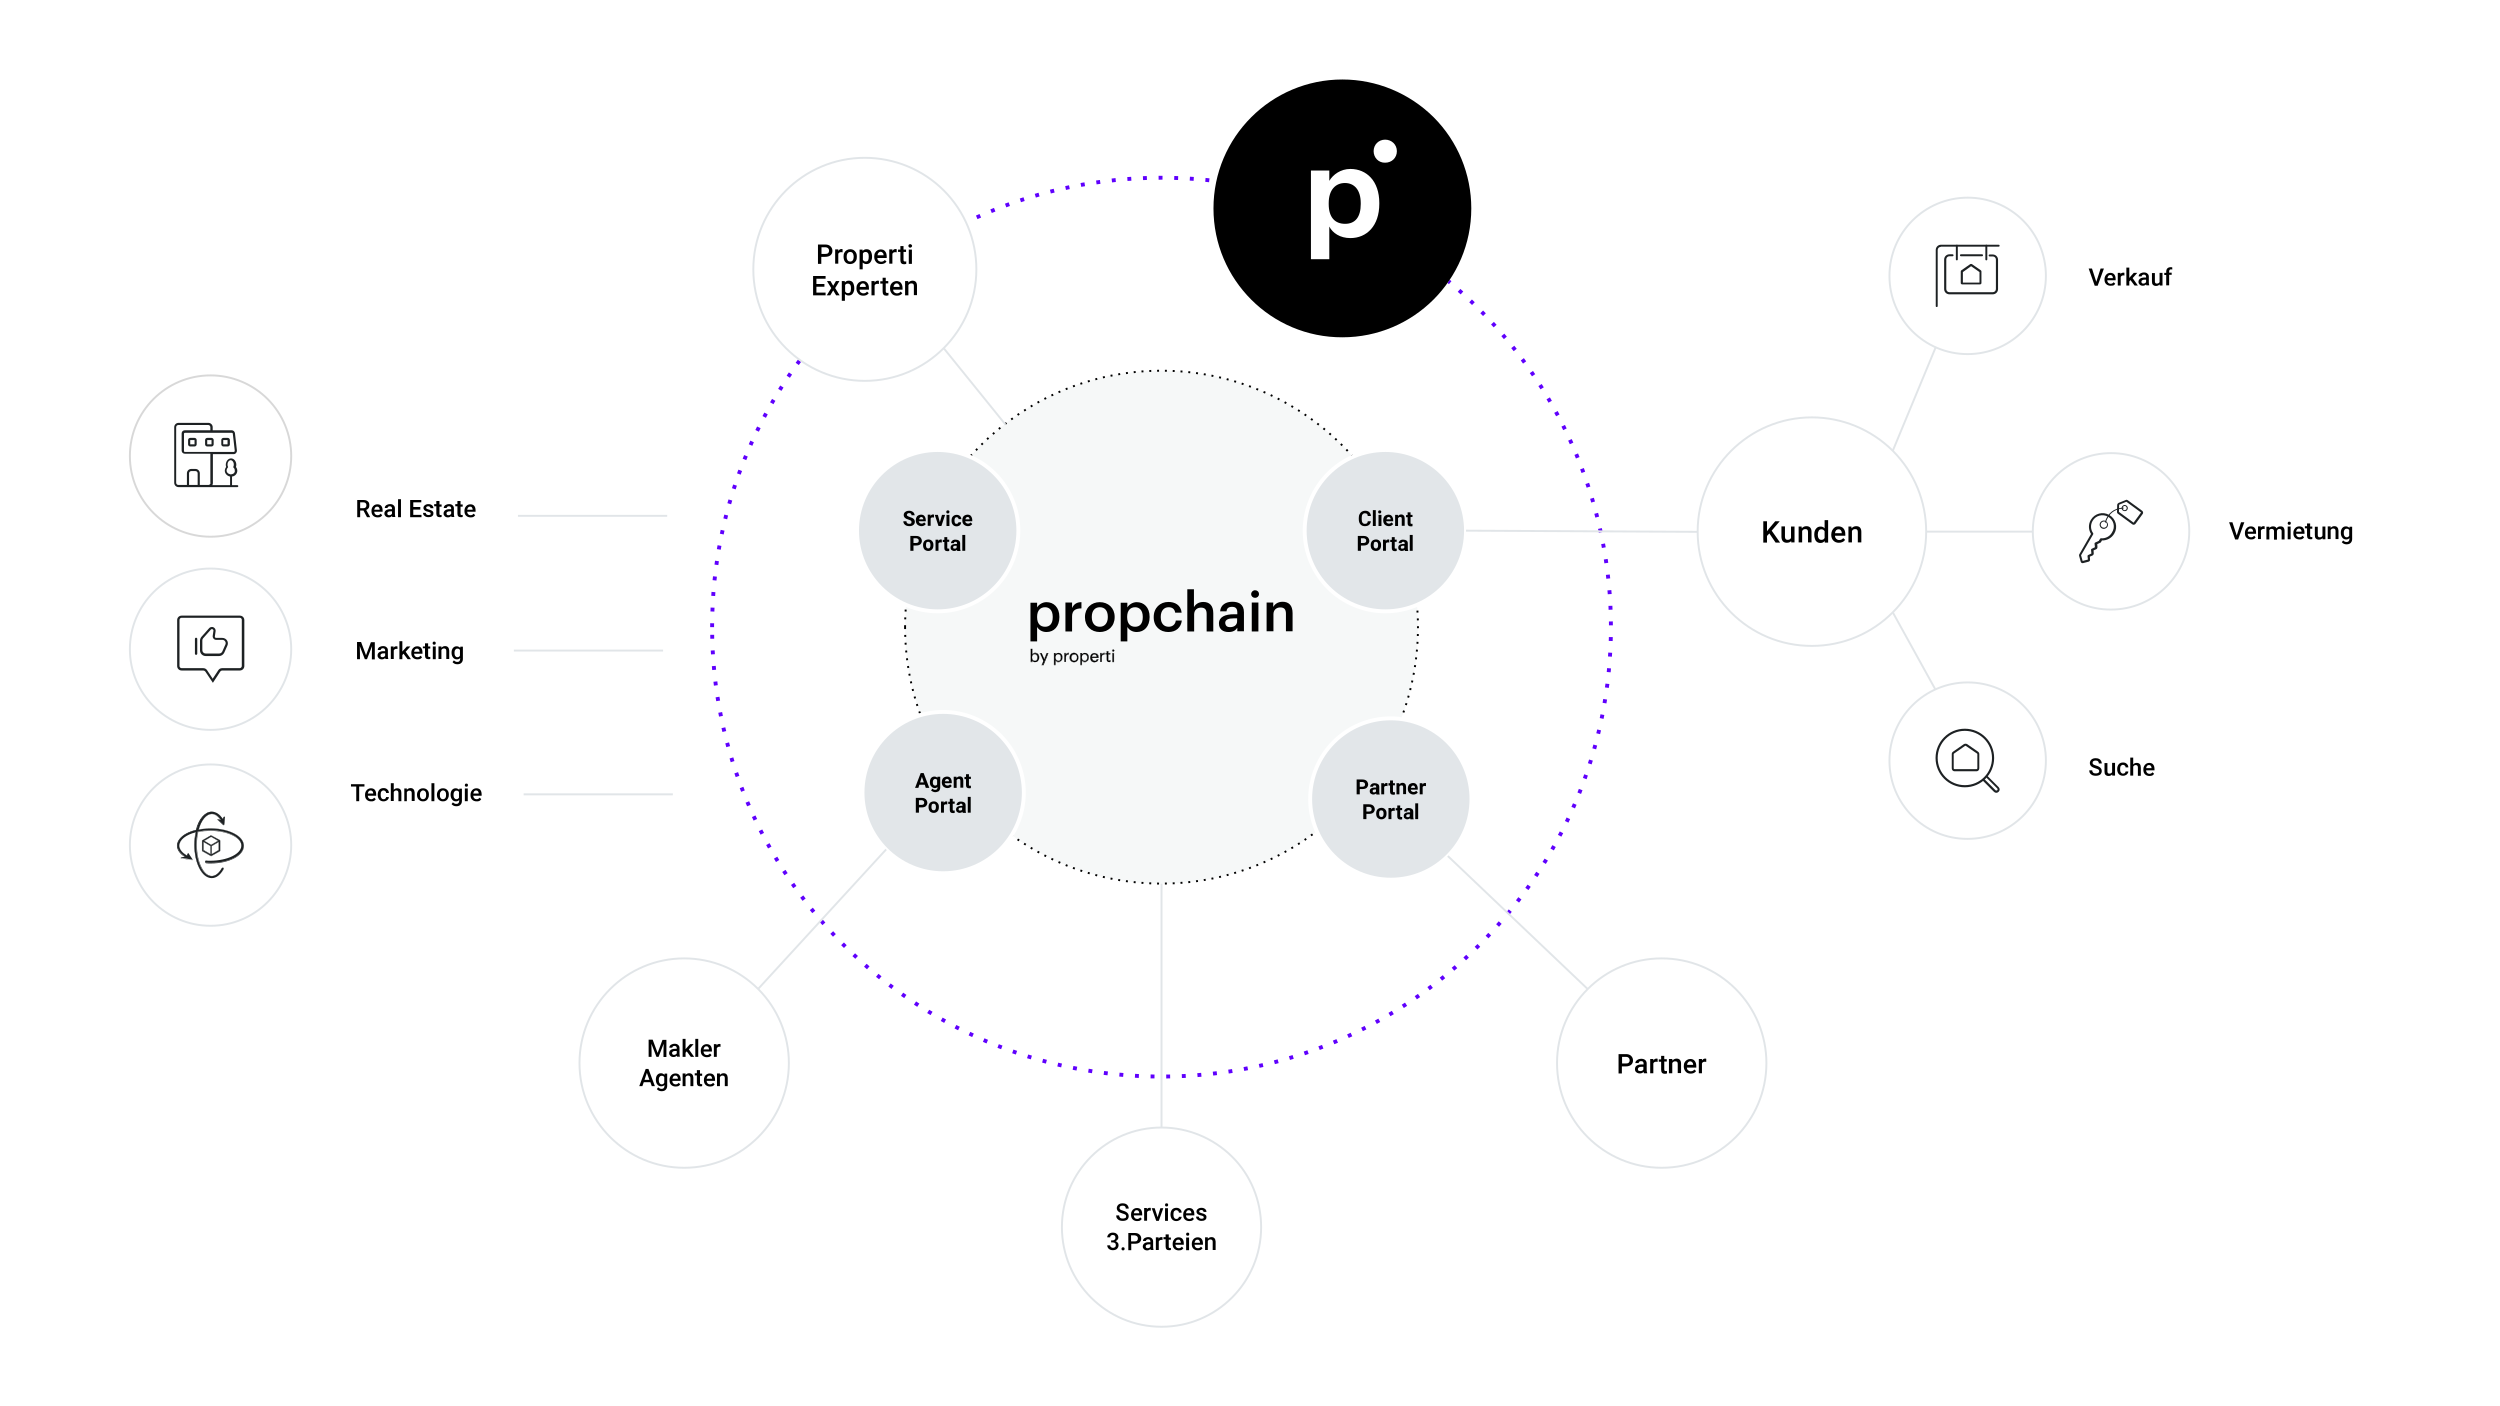 <svg xmlns="http://www.w3.org/2000/svg" xmlns:xlink="http://www.w3.org/1999/xlink" id="Layer_1" x="0px" y="0px" viewBox="0 0 1280 720" style="enable-background:new 0 0 1280 720;" xml:space="preserve"><style type="text/css">	.st0{fill-rule:evenodd;clip-rule:evenodd;fill:#FFFFFF;}	.st1{fill:none;stroke:#5F00FD;stroke-width:2;stroke-linejoin:round;stroke-miterlimit:10;stroke-dasharray:2,6;}	.st2{fill-rule:evenodd;clip-rule:evenodd;fill:#F6F8F8;}	.st3{fill:none;stroke:#000000;stroke-linejoin:round;stroke-miterlimit:10;stroke-dasharray:1,3;}	.st4{fill-rule:evenodd;clip-rule:evenodd;fill:#E2E6E9;}	.st5{fill:none;stroke:#FFFFFF;stroke-width:2;stroke-linejoin:round;stroke-miterlimit:10;}	.st6{fill-rule:evenodd;clip-rule:evenodd;fill-opacity:0;}	.st7{fill:none;stroke:#E1E5E8;stroke-linejoin:round;stroke-miterlimit:10;}	.st8{fill:none;stroke:#D8D8D8;stroke-linejoin:round;stroke-miterlimit:10;}	.st9{fill-rule:evenodd;clip-rule:evenodd;fill:#1D2123;}	.st10{fill-rule:evenodd;clip-rule:evenodd;}	.st11{fill:#FFFFFF;}	.st12{fill:#1D2123;}</style><rect class="st0" width="1280" height="720"></rect><g>	<g>		<g>			<path class="st0" d="M364.6,321.1L364.6,321.1C364.6,194,467.6,91,594.7,91l0,0c61,0,119.6,24.2,162.7,67.4    s67.4,101.7,67.4,162.7l0,0c0,127.1-103,230.1-230.1,230.1l0,0C467.6,551.3,364.6,448.2,364.6,321.1z"></path>			<path class="st1" d="M364.6,321.1L364.6,321.1C364.6,194,467.6,91,594.7,91l0,0c61,0,119.6,24.2,162.7,67.4    s67.4,101.7,67.4,162.7l0,0c0,127.1-103,230.1-230.1,230.1l0,0C467.6,551.3,364.6,448.2,364.6,321.1z"></path>			<path class="st2" d="M463.4,321.1L463.4,321.1c0-72.5,58.8-131.3,131.3-131.3l0,0c34.8,0,68.2,13.8,92.8,38.5    c24.6,24.6,38.5,58,38.5,92.8l0,0c0,72.5-58.8,131.3-131.3,131.3l0,0C522.2,452.4,463.4,393.6,463.4,321.1z"></path>			<path class="st3" d="M463.4,321.1L463.4,321.1c0-72.5,58.8-131.3,131.3-131.3l0,0c34.8,0,68.2,13.8,92.8,38.5    c24.6,24.6,38.5,58,38.5,92.8l0,0c0,72.5-58.8,131.3-131.3,131.3l0,0C522.2,452.4,463.4,393.6,463.4,321.1z"></path>			<path class="st0" d="M621.3,106.7L621.3,106.7c0-36.5,29.6-66,66-66l0,0c17.5,0,34.3,7,46.7,19.3c12.4,12.4,19.3,29.2,19.3,46.7    l0,0c0,36.5-29.6,66-66,66l0,0C650.9,172.8,621.3,143.2,621.3,106.7z"></path>			<path d="M621.3,106.7L621.3,106.7c0-36.5,29.6-66,66-66l0,0c17.5,0,34.3,7,46.7,19.3c12.4,12.4,19.3,29.2,19.3,46.7l0,0    c0,36.5-29.6,66-66,66l0,0C650.9,172.8,621.3,143.2,621.3,106.7z"></path>			<path class="st4" d="M438.8,271.7L438.8,271.7c0-22.8,18.5-41.3,41.3-41.3l0,0c11,0,21.5,4.4,29.2,12.1    c7.8,7.8,12.1,18.3,12.1,29.2l0,0c0,22.8-18.5,41.3-41.3,41.3l0,0C457.3,313,438.8,294.5,438.8,271.7z"></path>			<path class="st5" d="M438.8,271.7L438.8,271.7c0-22.8,18.5-41.3,41.3-41.3l0,0c11,0,21.5,4.4,29.2,12.1    c7.8,7.8,12.1,18.3,12.1,29.2l0,0c0,22.8-18.5,41.3-41.3,41.3l0,0C457.3,313,438.8,294.5,438.8,271.7z"></path>			<path d="M466.7,267.3c0-0.3-0.1-0.5-0.3-0.7c-0.2-0.2-0.6-0.3-1.1-0.5c-0.5-0.2-1-0.4-1.3-0.5c-0.9-0.5-1.3-1.1-1.3-1.9    c0-0.4,0.1-0.8,0.3-1.1c0.2-0.3,0.6-0.6,1-0.8c0.4-0.2,0.9-0.3,1.5-0.3c0.5,0,1,0.1,1.4,0.3c0.4,0.2,0.8,0.5,1,0.8    c0.2,0.4,0.4,0.8,0.4,1.2h-1.6c0-0.3-0.1-0.6-0.3-0.8c-0.2-0.2-0.5-0.3-0.9-0.3c-0.4,0-0.7,0.1-0.9,0.3c-0.2,0.2-0.3,0.4-0.3,0.6    c0,0.2,0.1,0.4,0.4,0.6c0.3,0.2,0.6,0.3,1.1,0.5c0.9,0.3,1.6,0.6,2,1c0.4,0.4,0.6,0.9,0.6,1.5c0,0.7-0.3,1.2-0.8,1.6    c-0.5,0.4-1.2,0.6-2,0.6c-0.6,0-1.1-0.1-1.6-0.3c-0.5-0.2-0.8-0.5-1.1-0.9c-0.3-0.4-0.4-0.8-0.4-1.3h1.6c0,0.9,0.5,1.3,1.5,1.3    c0.4,0,0.7-0.1,0.9-0.2C466.6,267.8,466.7,267.6,466.7,267.3z M471.8,269.4c-0.8,0-1.5-0.3-2.1-0.8c-0.5-0.5-0.8-1.2-0.8-2.1    v-0.1c0-0.6,0.1-1.1,0.3-1.5c0.2-0.5,0.5-0.8,0.9-1c0.4-0.2,0.9-0.4,1.4-0.4c0.8,0,1.4,0.2,1.8,0.7c0.4,0.5,0.7,1.2,0.7,2.1v0.6    h-3.6c0,0.4,0.2,0.7,0.5,0.9c0.3,0.2,0.6,0.3,0.9,0.3c0.6,0,1-0.2,1.4-0.6l0.8,0.8c-0.2,0.3-0.5,0.6-0.9,0.8    C472.7,269.3,472.3,269.4,471.8,269.4z M471.7,264.7c-0.3,0-0.5,0.1-0.7,0.3c-0.2,0.2-0.3,0.5-0.4,0.9h2.1v-0.1    c0-0.3-0.1-0.6-0.3-0.8C472.2,264.8,472,264.7,471.7,264.7z M478.2,265c-0.2,0-0.4-0.1-0.6-0.1c-0.6,0-1,0.2-1.1,0.6v3.7H475    v-5.7h1.4l0,0.7c0.3-0.5,0.7-0.8,1.3-0.8c0.2,0,0.3,0,0.5,0.1L478.2,265z M481.2,267.4l1.1-3.8h1.6l-1.9,5.7h-1.5l-1.9-5.7h1.6    L481.2,267.4z M486.1,269.3h-1.5v-5.7h1.5V269.3z M484.5,262.1c0-0.2,0.1-0.4,0.2-0.6c0.2-0.1,0.4-0.2,0.6-0.2    c0.3,0,0.5,0.1,0.6,0.2c0.2,0.1,0.2,0.3,0.2,0.6c0,0.2-0.1,0.4-0.2,0.6c-0.2,0.1-0.4,0.2-0.6,0.2c-0.3,0-0.5-0.1-0.6-0.2    C484.6,262.6,484.5,262.4,484.5,262.1z M489.7,268.2c0.3,0,0.5-0.1,0.7-0.2c0.2-0.2,0.3-0.4,0.3-0.6h1.4c0,0.4-0.1,0.7-0.3,1.1    c-0.2,0.3-0.5,0.6-0.8,0.7c-0.4,0.2-0.8,0.3-1.2,0.3c-0.8,0-1.5-0.3-1.9-0.8c-0.5-0.5-0.7-1.2-0.7-2.1v-0.1    c0-0.9,0.2-1.6,0.7-2.1c0.5-0.5,1.1-0.8,1.9-0.8c0.7,0,1.3,0.2,1.7,0.6c0.4,0.4,0.7,0.9,0.7,1.6h-1.4c0-0.3-0.1-0.5-0.3-0.7    c-0.2-0.2-0.4-0.3-0.7-0.3c-0.3,0-0.6,0.1-0.8,0.4c-0.2,0.3-0.3,0.7-0.3,1.2v0.2c0,0.6,0.1,1,0.3,1.3    C489.1,268.1,489.4,268.2,489.7,268.2z M495.6,269.4c-0.8,0-1.5-0.3-2.1-0.8c-0.5-0.5-0.8-1.2-0.8-2.1v-0.1    c0-0.6,0.1-1.1,0.3-1.5c0.2-0.5,0.5-0.8,0.9-1c0.4-0.2,0.9-0.4,1.4-0.4c0.8,0,1.4,0.2,1.8,0.7c0.4,0.5,0.7,1.2,0.7,2.1v0.6h-3.6    c0,0.4,0.2,0.7,0.5,0.9c0.3,0.2,0.6,0.3,0.9,0.3c0.6,0,1-0.2,1.4-0.6l0.8,0.8c-0.2,0.3-0.5,0.6-0.9,0.8    C496.5,269.3,496.1,269.4,495.6,269.4z M495.4,264.7c-0.3,0-0.5,0.1-0.7,0.3c-0.2,0.2-0.3,0.5-0.4,0.9h2.1v-0.1    c0-0.3-0.1-0.6-0.3-0.8C496,264.8,495.8,264.7,495.4,264.7z"></path>			<path d="M467.7,279.3v2.7h-1.6v-7.6h3c0.6,0,1.1,0.1,1.5,0.3c0.4,0.2,0.8,0.5,1,0.9c0.2,0.4,0.4,0.8,0.4,1.3    c0,0.7-0.3,1.3-0.8,1.8c-0.5,0.4-1.2,0.6-2.1,0.6H467.7z M467.7,278h1.4c0.4,0,0.7-0.1,1-0.3c0.2-0.2,0.3-0.5,0.3-0.8    c0-0.4-0.1-0.7-0.3-0.9c-0.2-0.2-0.5-0.3-0.9-0.4h-1.5V278z M472.6,279.1c0-0.6,0.1-1.1,0.3-1.5c0.2-0.4,0.5-0.8,0.9-1    c0.4-0.2,0.9-0.4,1.4-0.4c0.8,0,1.4,0.2,1.9,0.7c0.5,0.5,0.8,1.1,0.8,1.9l0,0.4c0,0.9-0.2,1.6-0.7,2.1c-0.5,0.5-1.1,0.8-1.9,0.8    c-0.8,0-1.5-0.3-2-0.8C472.9,280.8,472.6,280.1,472.6,279.1L472.6,279.1z M474.1,279.2c0,0.5,0.1,0.9,0.3,1.2    c0.2,0.3,0.5,0.4,0.9,0.4c0.4,0,0.6-0.1,0.8-0.4c0.2-0.3,0.3-0.7,0.3-1.4c0-0.5-0.1-0.9-0.3-1.2c-0.2-0.3-0.5-0.4-0.9-0.4    c-0.4,0-0.7,0.1-0.9,0.4C474.2,278.2,474.1,278.6,474.1,279.2z M482.2,277.8c-0.2,0-0.4-0.1-0.6-0.1c-0.6,0-1,0.2-1.1,0.6v3.7    h-1.5v-5.7h1.4l0,0.7c0.3-0.5,0.7-0.8,1.3-0.8c0.2,0,0.3,0,0.5,0.1L482.2,277.8z M485,274.9v1.4h1v1.1h-1v2.9    c0,0.2,0,0.4,0.1,0.5c0.1,0.1,0.2,0.1,0.5,0.1c0.2,0,0.3,0,0.4,0v1.2c-0.3,0.1-0.6,0.1-0.9,0.1c-1.1,0-1.6-0.5-1.6-1.6v-3.1h-0.8    v-1.1h0.8v-1.4H485z M490.1,282c-0.1-0.1-0.1-0.3-0.1-0.5c-0.4,0.4-0.9,0.6-1.4,0.6c-0.6,0-1-0.2-1.4-0.5    c-0.4-0.3-0.5-0.7-0.5-1.2c0-0.6,0.2-1.1,0.7-1.4c0.4-0.3,1.1-0.5,1.9-0.5h0.7v-0.3c0-0.3-0.1-0.5-0.2-0.6    c-0.1-0.2-0.3-0.2-0.6-0.2c-0.3,0-0.5,0.1-0.6,0.2c-0.1,0.1-0.2,0.3-0.2,0.5h-1.5c0-0.3,0.1-0.6,0.3-0.9c0.2-0.3,0.5-0.5,0.8-0.7    c0.4-0.2,0.8-0.2,1.3-0.2c0.7,0,1.3,0.2,1.7,0.5c0.4,0.3,0.6,0.8,0.6,1.5v2.5c0,0.5,0.1,1,0.2,1.2v0.1H490.1z M488.8,280.9    c0.2,0,0.4,0,0.6-0.1c0.2-0.1,0.3-0.2,0.4-0.4v-1h-0.6c-0.8,0-1.2,0.3-1.2,0.8v0.1c0,0.2,0.1,0.3,0.2,0.5    C488.4,280.9,488.6,280.9,488.8,280.9z M494.2,282h-1.5v-8.1h1.5V282z"></path>			<path class="st4" d="M668,271.7L668,271.7c0-22.8,18.5-41.3,41.3-41.3l0,0c11,0,21.5,4.4,29.2,12.1c7.8,7.8,12.1,18.3,12.1,29.2    l0,0c0,22.8-18.5,41.3-41.3,41.3l0,0C686.5,313,668,294.5,668,271.7z"></path>			<path class="st5" d="M668,271.7L668,271.7c0-22.8,18.5-41.3,41.3-41.3l0,0c11,0,21.5,4.4,29.2,12.1c7.8,7.8,12.1,18.3,12.1,29.2    l0,0c0,22.8-18.5,41.3-41.3,41.3l0,0C686.5,313,668,294.5,668,271.7z"></path>			<path d="M701.9,266.8c-0.1,0.8-0.4,1.5-0.9,1.9c-0.5,0.5-1.3,0.7-2.2,0.7c-1,0-1.7-0.3-2.3-1c-0.6-0.7-0.8-1.6-0.8-2.7v-0.5    c0-0.7,0.1-1.4,0.4-1.9c0.3-0.6,0.6-1,1.1-1.3c0.5-0.3,1-0.5,1.7-0.5c0.9,0,1.6,0.2,2.1,0.7s0.9,1.1,0.9,2h-1.6    c0-0.5-0.2-0.9-0.4-1.1c-0.2-0.2-0.6-0.3-1.1-0.3c-0.5,0-0.9,0.2-1.2,0.6c-0.3,0.4-0.4,1-0.4,1.8v0.6c0,0.8,0.1,1.4,0.4,1.8    c0.3,0.4,0.6,0.6,1.2,0.6c0.5,0,0.9-0.1,1.1-0.3c0.2-0.2,0.4-0.6,0.4-1H701.9z M704.4,269.3h-1.5v-8.1h1.5V269.3z M707.3,269.3    h-1.5v-5.7h1.5V269.3z M705.6,262.1c0-0.2,0.1-0.4,0.2-0.6c0.2-0.1,0.4-0.2,0.6-0.2c0.3,0,0.5,0.1,0.6,0.2    c0.2,0.1,0.2,0.3,0.2,0.6c0,0.2-0.1,0.4-0.2,0.6c-0.2,0.1-0.4,0.2-0.6,0.2c-0.3,0-0.5-0.1-0.6-0.2    C705.7,262.6,705.6,262.4,705.6,262.1z M711.1,269.4c-0.8,0-1.5-0.3-2.1-0.8c-0.5-0.5-0.8-1.2-0.8-2.1v-0.1    c0-0.6,0.1-1.1,0.3-1.5c0.2-0.5,0.5-0.8,0.9-1c0.4-0.2,0.9-0.4,1.4-0.4c0.8,0,1.4,0.2,1.8,0.7c0.4,0.5,0.7,1.2,0.7,2.1v0.6h-3.6    c0,0.4,0.2,0.7,0.5,0.9c0.3,0.2,0.6,0.3,0.9,0.3c0.6,0,1-0.2,1.4-0.6l0.8,0.8c-0.2,0.3-0.5,0.6-0.9,0.8    C712,269.3,711.6,269.4,711.1,269.4z M711,264.7c-0.3,0-0.5,0.1-0.7,0.3c-0.2,0.2-0.3,0.5-0.4,0.9h2.1v-0.1    c0-0.3-0.1-0.6-0.3-0.8C711.5,264.8,711.3,264.7,711,264.7z M715.7,263.6l0.1,0.6c0.4-0.5,0.9-0.8,1.6-0.8c0.6,0,1,0.2,1.3,0.5    c0.3,0.3,0.5,0.9,0.5,1.6v3.7h-1.5v-3.6c0-0.3-0.1-0.6-0.2-0.7c-0.1-0.1-0.4-0.2-0.7-0.2c-0.4,0-0.7,0.2-1,0.6v4h-1.5v-5.7H715.7    z M722.2,262.2v1.4h1v1.1h-1v2.9c0,0.2,0,0.4,0.1,0.5c0.1,0.1,0.2,0.1,0.5,0.1c0.2,0,0.3,0,0.4,0v1.2c-0.3,0.1-0.6,0.1-0.9,0.1    c-1.1,0-1.6-0.5-1.6-1.6v-3.1h-0.8v-1.1h0.8v-1.4H722.2z"></path>			<path d="M696.8,279.3v2.7h-1.6v-7.6h3c0.6,0,1.1,0.1,1.5,0.3c0.4,0.2,0.8,0.5,1,0.9c0.2,0.4,0.4,0.8,0.4,1.3    c0,0.7-0.3,1.3-0.8,1.8c-0.5,0.4-1.2,0.6-2.1,0.6H696.8z M696.8,278h1.4c0.4,0,0.7-0.1,1-0.3c0.2-0.2,0.3-0.5,0.3-0.8    c0-0.4-0.1-0.7-0.3-0.9c-0.2-0.2-0.5-0.3-0.9-0.4h-1.5V278z M701.8,279.1c0-0.6,0.1-1.1,0.3-1.5c0.2-0.4,0.5-0.8,0.9-1    c0.4-0.2,0.9-0.4,1.4-0.4c0.8,0,1.4,0.2,1.9,0.7c0.5,0.5,0.8,1.1,0.8,1.9l0,0.4c0,0.9-0.2,1.6-0.7,2.1c-0.5,0.5-1.1,0.8-1.9,0.8    c-0.8,0-1.5-0.3-2-0.8C702,280.8,701.8,280.1,701.8,279.1L701.8,279.1z M703.3,279.2c0,0.5,0.1,0.9,0.3,1.2    c0.2,0.3,0.5,0.4,0.9,0.4c0.4,0,0.6-0.1,0.8-0.4c0.2-0.3,0.3-0.7,0.3-1.4c0-0.5-0.1-0.9-0.3-1.2c-0.2-0.3-0.5-0.4-0.9-0.4    c-0.4,0-0.7,0.1-0.9,0.4C703.4,278.2,703.3,278.6,703.3,279.2z M711.3,277.8c-0.2,0-0.4-0.1-0.6-0.1c-0.6,0-1,0.2-1.1,0.6v3.7    h-1.5v-5.7h1.4l0,0.7c0.3-0.5,0.7-0.8,1.3-0.8c0.2,0,0.3,0,0.5,0.1L711.3,277.8z M714.1,274.9v1.4h1v1.1h-1v2.9    c0,0.2,0,0.4,0.1,0.5c0.1,0.1,0.2,0.1,0.5,0.1c0.2,0,0.3,0,0.4,0v1.2c-0.3,0.1-0.6,0.1-0.9,0.1c-1.1,0-1.6-0.5-1.6-1.6v-3.1h-0.8    v-1.1h0.8v-1.4H714.1z M719.3,282c-0.1-0.1-0.1-0.3-0.1-0.5c-0.4,0.4-0.9,0.6-1.4,0.6c-0.6,0-1-0.2-1.4-0.5    c-0.4-0.3-0.5-0.7-0.5-1.2c0-0.6,0.2-1.1,0.7-1.4c0.4-0.3,1.1-0.5,1.9-0.5h0.7v-0.3c0-0.3-0.1-0.5-0.2-0.6    c-0.1-0.2-0.3-0.2-0.6-0.2c-0.3,0-0.5,0.1-0.6,0.2c-0.1,0.1-0.2,0.3-0.2,0.5h-1.5c0-0.3,0.1-0.6,0.3-0.9c0.2-0.3,0.5-0.5,0.8-0.7    c0.4-0.2,0.8-0.2,1.3-0.2c0.7,0,1.3,0.2,1.7,0.5c0.4,0.3,0.6,0.8,0.6,1.5v2.5c0,0.5,0.1,1,0.2,1.2v0.1H719.3z M718,280.9    c0.2,0,0.4,0,0.6-0.1c0.2-0.1,0.3-0.2,0.4-0.4v-1h-0.6c-0.8,0-1.2,0.3-1.2,0.8v0.1c0,0.2,0.1,0.3,0.2,0.5    C717.6,280.9,717.8,280.9,718,280.9z M723.3,282h-1.5v-8.1h1.5V282z"></path>			<path class="st4" d="M441.6,405.8L441.6,405.8c0-22.8,18.5-41.3,41.3-41.3l0,0c11,0,21.5,4.4,29.2,12.1    c7.8,7.8,12.1,18.3,12.1,29.2l0,0c0,22.8-18.5,41.3-41.3,41.3l0,0C460.1,447.1,441.6,428.6,441.6,405.8z"></path>			<path class="st5" d="M441.6,405.8L441.6,405.8c0-22.8,18.5-41.3,41.3-41.3l0,0c11,0,21.5,4.4,29.2,12.1    c7.8,7.8,12.1,18.3,12.1,29.2l0,0c0,22.8-18.5,41.3-41.3,41.3l0,0C460.1,447.1,441.6,428.6,441.6,405.8z"></path>			<path d="M473.5,401.8h-2.8l-0.5,1.6h-1.7l2.9-7.6h1.5l2.9,7.6H474L473.5,401.8z M471.1,400.6h1.9l-1-2.9L471.1,400.6z     M476.1,400.5c0-0.9,0.2-1.6,0.6-2.1c0.4-0.5,1-0.8,1.7-0.8c0.6,0,1.1,0.2,1.5,0.6l0.1-0.5h1.4v5.5c0,0.5-0.1,0.9-0.3,1.3    c-0.2,0.4-0.5,0.7-0.9,0.8c-0.4,0.2-0.9,0.3-1.4,0.3c-0.4,0-0.8-0.1-1.2-0.3c-0.4-0.2-0.7-0.4-0.9-0.6l0.7-0.9    c0.4,0.4,0.8,0.6,1.4,0.6c0.4,0,0.7-0.1,0.9-0.3c0.2-0.2,0.3-0.5,0.3-0.9v-0.3c-0.3,0.4-0.8,0.6-1.4,0.6c-0.7,0-1.2-0.3-1.7-0.8    C476.3,402.2,476.1,401.5,476.1,400.5L476.1,400.5z M477.6,400.6c0,0.5,0.1,0.9,0.3,1.2c0.2,0.3,0.5,0.4,0.9,0.4    c0.5,0,0.8-0.2,1-0.5v-2.4c-0.2-0.3-0.5-0.5-1-0.5c-0.4,0-0.6,0.2-0.9,0.5C477.7,399.6,477.6,400,477.6,400.6z M485.1,403.5    c-0.8,0-1.5-0.3-2.1-0.8c-0.5-0.5-0.8-1.2-0.8-2.1v-0.1c0-0.6,0.1-1.1,0.3-1.5c0.2-0.5,0.5-0.8,0.9-1c0.4-0.2,0.9-0.4,1.4-0.4    c0.8,0,1.4,0.2,1.8,0.7c0.4,0.5,0.7,1.2,0.7,2.1v0.6h-3.6c0,0.4,0.2,0.7,0.5,0.9c0.3,0.2,0.6,0.3,0.9,0.3c0.6,0,1-0.2,1.4-0.6    l0.8,0.8c-0.2,0.3-0.5,0.6-0.9,0.8C486,403.4,485.5,403.5,485.1,403.5z M484.9,398.8c-0.3,0-0.5,0.1-0.7,0.3    c-0.2,0.2-0.3,0.5-0.4,0.9h2.1v-0.1c0-0.3-0.1-0.6-0.3-0.8C485.5,398.9,485.2,398.8,484.9,398.8z M489.7,397.7l0.1,0.6    c0.4-0.5,0.9-0.8,1.6-0.8c0.6,0,1,0.2,1.3,0.5c0.3,0.3,0.5,0.9,0.5,1.6v3.7h-1.5v-3.6c0-0.3-0.1-0.6-0.2-0.7    c-0.1-0.1-0.4-0.2-0.7-0.2c-0.4,0-0.7,0.2-1,0.6v4h-1.5v-5.7H489.7z M496.1,396.3v1.4h1v1.1h-1v2.9c0,0.2,0,0.4,0.1,0.5    c0.1,0.1,0.2,0.1,0.5,0.1c0.2,0,0.3,0,0.4,0v1.2c-0.3,0.1-0.6,0.1-0.9,0.1c-1.1,0-1.6-0.5-1.6-1.6v-3.1h-0.8v-1.1h0.8v-1.4H496.1    z"></path>			<path d="M470.5,413.4v2.7h-1.6v-7.6h3c0.6,0,1.1,0.1,1.5,0.3c0.4,0.2,0.8,0.5,1,0.9c0.2,0.4,0.4,0.8,0.4,1.3    c0,0.7-0.3,1.3-0.8,1.8c-0.5,0.4-1.2,0.6-2.1,0.6H470.5z M470.5,412.1h1.4c0.4,0,0.7-0.1,1-0.3c0.2-0.2,0.3-0.5,0.3-0.8    c0-0.4-0.1-0.7-0.3-0.9c-0.2-0.2-0.5-0.3-0.9-0.4h-1.5V412.1z M475.4,413.2c0-0.6,0.1-1.1,0.3-1.5c0.2-0.4,0.5-0.8,0.9-1    c0.4-0.2,0.9-0.4,1.4-0.4c0.8,0,1.4,0.2,1.9,0.7c0.5,0.5,0.8,1.1,0.8,1.9l0,0.4c0,0.9-0.2,1.6-0.7,2.1c-0.5,0.5-1.1,0.8-1.9,0.8    c-0.8,0-1.5-0.3-2-0.8C475.7,414.9,475.4,414.2,475.4,413.2L475.4,413.2z M476.9,413.3c0,0.5,0.1,0.9,0.3,1.2    c0.2,0.3,0.5,0.4,0.9,0.4c0.4,0,0.6-0.1,0.8-0.4c0.2-0.3,0.3-0.7,0.3-1.4c0-0.5-0.1-0.9-0.3-1.2c-0.2-0.3-0.5-0.4-0.9-0.4    c-0.4,0-0.7,0.1-0.9,0.4C477,412.3,476.9,412.7,476.9,413.3z M485,411.9c-0.2,0-0.4-0.1-0.6-0.1c-0.6,0-1,0.2-1.1,0.6v3.7h-1.5    v-5.7h1.4l0,0.7c0.3-0.5,0.7-0.8,1.3-0.8c0.2,0,0.3,0,0.5,0.1L485,411.9z M487.8,409v1.4h1v1.1h-1v2.9c0,0.2,0,0.4,0.1,0.5    c0.1,0.1,0.2,0.1,0.5,0.1c0.2,0,0.3,0,0.4,0v1.2c-0.3,0.1-0.6,0.1-0.9,0.1c-1.1,0-1.6-0.5-1.6-1.6v-3.1h-0.8v-1.1h0.8V409H487.8z     M492.9,416.1c-0.1-0.1-0.1-0.3-0.1-0.5c-0.4,0.4-0.9,0.6-1.4,0.6c-0.6,0-1-0.2-1.4-0.5c-0.4-0.3-0.5-0.7-0.5-1.2    c0-0.6,0.2-1.1,0.7-1.4c0.4-0.3,1.1-0.5,1.9-0.5h0.7v-0.3c0-0.3-0.1-0.5-0.2-0.6c-0.1-0.2-0.3-0.2-0.6-0.2    c-0.3,0-0.5,0.1-0.6,0.2c-0.1,0.1-0.2,0.3-0.2,0.5h-1.5c0-0.3,0.1-0.6,0.3-0.9c0.2-0.3,0.5-0.5,0.8-0.7c0.4-0.2,0.8-0.2,1.3-0.2    c0.7,0,1.3,0.2,1.7,0.5c0.4,0.3,0.6,0.8,0.6,1.5v2.5c0,0.5,0.1,1,0.2,1.2v0.1H492.9z M491.6,415c0.2,0,0.4,0,0.6-0.1    c0.2-0.1,0.3-0.2,0.4-0.4v-1h-0.6c-0.8,0-1.2,0.3-1.2,0.8v0.1c0,0.2,0.1,0.3,0.2,0.5C491.2,415,491.4,415,491.6,415z M497,416.1    h-1.5V408h1.5V416.1z"></path>			<path class="st4" d="M670.8,409.1L670.8,409.1c0-22.8,18.5-41.3,41.3-41.3l0,0c11,0,21.5,4.4,29.2,12.1    c7.8,7.8,12.1,18.3,12.1,29.2l0,0c0,22.8-18.5,41.3-41.3,41.3l0,0C689.3,450.4,670.8,431.9,670.8,409.1z"></path>			<path class="st5" d="M670.8,409.1L670.8,409.1c0-22.8,18.5-41.3,41.3-41.3l0,0c11,0,21.5,4.4,29.2,12.1    c7.8,7.8,12.1,18.3,12.1,29.2l0,0c0,22.8-18.5,41.3-41.3,41.3l0,0C689.3,450.4,670.8,431.9,670.8,409.1z"></path>			<path d="M696.2,404v2.7h-1.6v-7.6h3c0.6,0,1.1,0.1,1.5,0.3c0.4,0.2,0.8,0.5,1,0.9c0.2,0.4,0.4,0.8,0.4,1.3c0,0.7-0.3,1.3-0.8,1.8    c-0.5,0.4-1.2,0.6-2.1,0.6H696.2z M696.2,402.8h1.4c0.4,0,0.7-0.1,1-0.3c0.2-0.2,0.3-0.5,0.3-0.8c0-0.4-0.1-0.7-0.3-0.9    c-0.2-0.2-0.5-0.3-0.9-0.4h-1.5V402.8z M704.7,406.7c-0.1-0.1-0.1-0.3-0.1-0.5c-0.4,0.4-0.9,0.6-1.4,0.6c-0.6,0-1-0.2-1.4-0.5    c-0.4-0.3-0.5-0.7-0.5-1.2c0-0.6,0.2-1.1,0.7-1.4c0.4-0.3,1.1-0.5,1.9-0.5h0.7v-0.3c0-0.3-0.1-0.5-0.2-0.6    c-0.1-0.2-0.3-0.2-0.6-0.2c-0.3,0-0.5,0.1-0.6,0.2c-0.1,0.1-0.2,0.3-0.2,0.5h-1.5c0-0.3,0.1-0.6,0.3-0.9c0.2-0.3,0.5-0.5,0.8-0.7    c0.4-0.2,0.8-0.2,1.3-0.2c0.7,0,1.3,0.2,1.7,0.5c0.4,0.3,0.6,0.8,0.6,1.5v2.5c0,0.5,0.1,1,0.2,1.2v0.1H704.7z M703.5,405.7    c0.2,0,0.4,0,0.6-0.1c0.2-0.1,0.3-0.2,0.4-0.4v-1H704c-0.8,0-1.2,0.3-1.2,0.8v0.1c0,0.2,0.1,0.3,0.2,0.5    C703.1,405.6,703.2,405.7,703.5,405.7z M710.4,402.5c-0.2,0-0.4-0.1-0.6-0.1c-0.6,0-1,0.2-1.1,0.6v3.7h-1.5V401h1.4l0,0.7    c0.3-0.5,0.7-0.8,1.3-0.8c0.2,0,0.3,0,0.5,0.1L710.4,402.5z M713.2,399.6v1.4h1v1.1h-1v2.9c0,0.2,0,0.4,0.1,0.5    c0.1,0.1,0.2,0.1,0.5,0.1c0.2,0,0.3,0,0.4,0v1.2c-0.3,0.1-0.6,0.1-0.9,0.1c-1.1,0-1.6-0.5-1.6-1.6v-3.1h-0.8V401h0.8v-1.4H713.2z     M716.4,401l0.1,0.6c0.4-0.5,0.9-0.8,1.6-0.8c0.6,0,1,0.2,1.3,0.5c0.3,0.3,0.5,0.9,0.5,1.6v3.7h-1.5v-3.6c0-0.3-0.1-0.6-0.2-0.7    c-0.1-0.1-0.4-0.2-0.7-0.2c-0.4,0-0.7,0.2-1,0.6v4H715V401H716.4z M723.7,406.8c-0.8,0-1.5-0.3-2.1-0.8c-0.5-0.5-0.8-1.2-0.8-2.1    v-0.1c0-0.6,0.1-1.1,0.3-1.5c0.2-0.5,0.5-0.8,0.9-1c0.4-0.2,0.9-0.4,1.4-0.4c0.8,0,1.4,0.2,1.8,0.7c0.4,0.5,0.7,1.2,0.7,2.1v0.6    h-3.6c0,0.4,0.2,0.7,0.5,0.9c0.3,0.2,0.6,0.3,0.9,0.3c0.6,0,1-0.2,1.4-0.6l0.8,0.8c-0.2,0.3-0.5,0.6-0.9,0.8    C724.6,406.7,724.2,406.8,723.7,406.8z M723.5,402.2c-0.3,0-0.5,0.1-0.7,0.3c-0.2,0.2-0.3,0.5-0.4,0.9h2.1v-0.1    c0-0.3-0.1-0.6-0.3-0.8C724.1,402.3,723.8,402.2,723.5,402.2z M730.1,402.5c-0.2,0-0.4-0.1-0.6-0.1c-0.6,0-1,0.2-1.1,0.6v3.7    h-1.5V401h1.4l0,0.7c0.3-0.5,0.7-0.8,1.3-0.8c0.2,0,0.3,0,0.5,0.1L730.1,402.5z"></path>			<path d="M699.6,416.7v2.7h-1.6v-7.6h3c0.6,0,1.1,0.1,1.5,0.3c0.4,0.2,0.8,0.5,1,0.9c0.2,0.4,0.4,0.8,0.4,1.3    c0,0.7-0.3,1.3-0.8,1.8c-0.5,0.4-1.2,0.6-2.1,0.6H699.6z M699.6,415.5h1.4c0.4,0,0.7-0.1,1-0.3c0.2-0.2,0.3-0.5,0.3-0.8    c0-0.4-0.1-0.7-0.3-0.9c-0.2-0.2-0.5-0.3-0.9-0.4h-1.5V415.5z M704.6,416.5c0-0.6,0.1-1.1,0.3-1.5c0.2-0.4,0.5-0.8,0.9-1    c0.4-0.2,0.9-0.4,1.4-0.4c0.8,0,1.4,0.2,1.9,0.7c0.5,0.5,0.8,1.1,0.8,1.9l0,0.4c0,0.9-0.2,1.6-0.7,2.1c-0.5,0.5-1.1,0.8-1.9,0.8    c-0.8,0-1.5-0.3-2-0.8C704.8,418.2,704.6,417.5,704.6,416.5L704.6,416.5z M706.1,416.7c0,0.5,0.1,0.9,0.3,1.2    c0.2,0.3,0.5,0.4,0.9,0.4c0.4,0,0.6-0.1,0.8-0.4c0.2-0.3,0.3-0.7,0.3-1.4c0-0.5-0.1-0.9-0.3-1.2c-0.2-0.3-0.5-0.4-0.9-0.4    c-0.4,0-0.7,0.1-0.9,0.4C706.2,415.6,706.1,416,706.1,416.7z M714.1,415.2c-0.2,0-0.4-0.1-0.6-0.1c-0.6,0-1,0.2-1.1,0.6v3.7h-1.5    v-5.7h1.4l0,0.7c0.3-0.5,0.7-0.8,1.3-0.8c0.2,0,0.3,0,0.5,0.1L714.1,415.2z M716.9,412.3v1.4h1v1.1h-1v2.9c0,0.2,0,0.4,0.1,0.5    c0.1,0.1,0.2,0.1,0.5,0.1c0.2,0,0.3,0,0.4,0v1.2c-0.3,0.1-0.6,0.1-0.9,0.1c-1.1,0-1.6-0.5-1.6-1.6v-3.1h-0.8v-1.1h0.8v-1.4H716.9    z M722.1,419.4c-0.1-0.1-0.1-0.3-0.1-0.5c-0.4,0.4-0.9,0.6-1.4,0.6c-0.6,0-1-0.2-1.4-0.5c-0.4-0.3-0.5-0.7-0.5-1.2    c0-0.6,0.2-1.1,0.7-1.4c0.4-0.3,1.1-0.5,1.9-0.5h0.7v-0.3c0-0.3-0.1-0.5-0.2-0.6c-0.1-0.2-0.3-0.2-0.6-0.2    c-0.3,0-0.5,0.1-0.6,0.2c-0.1,0.1-0.2,0.3-0.2,0.5h-1.5c0-0.3,0.1-0.6,0.3-0.9c0.2-0.3,0.5-0.5,0.8-0.7c0.4-0.2,0.8-0.2,1.3-0.2    c0.7,0,1.3,0.2,1.7,0.5c0.4,0.3,0.6,0.8,0.6,1.5v2.5c0,0.5,0.1,1,0.2,1.2v0.1H722.1z M720.8,418.4c0.2,0,0.4,0,0.6-0.1    c0.2-0.1,0.3-0.2,0.4-0.4v-1h-0.6c-0.8,0-1.2,0.3-1.2,0.8v0.1c0,0.2,0.1,0.3,0.2,0.5C720.4,418.3,720.6,418.4,720.8,418.4z     M726.1,419.4h-1.5v-8.1h1.5V419.4z"></path>			<path class="st6" d="M173.9,244h102v32.8h-102V244z"></path>			<path d="M186.1,261.4h-1.7v3.4h-1.5v-8.8h3.1c1,0,1.8,0.2,2.3,0.7c0.6,0.4,0.8,1.1,0.8,2c0,0.6-0.1,1.1-0.4,1.5    c-0.3,0.4-0.7,0.7-1.2,0.9l2,3.6v0.1h-1.6L186.1,261.4z M184.4,260.2h1.6c0.5,0,0.9-0.1,1.2-0.4c0.3-0.3,0.4-0.6,0.4-1.1    c0-0.5-0.1-0.8-0.4-1.1c-0.3-0.3-0.7-0.4-1.2-0.4h-1.6V260.2z M193.3,264.9c-0.9,0-1.7-0.3-2.3-0.9c-0.6-0.6-0.8-1.4-0.8-2.3    v-0.2c0-0.6,0.1-1.2,0.4-1.7c0.3-0.5,0.6-0.9,1.1-1.2c0.5-0.3,1-0.4,1.5-0.4c0.9,0,1.6,0.3,2,0.8c0.5,0.6,0.7,1.4,0.7,2.4v0.6    h-4.3c0,0.5,0.2,1,0.5,1.3c0.3,0.3,0.7,0.5,1.2,0.5c0.7,0,1.2-0.3,1.6-0.8l0.8,0.8c-0.3,0.4-0.6,0.7-1,0.9    S193.8,264.9,193.3,264.9z M193.1,259.4c-0.4,0-0.7,0.1-1,0.4c-0.2,0.3-0.4,0.7-0.5,1.2h2.8v-0.1c0-0.5-0.2-0.8-0.4-1.1    C193.8,259.5,193.5,259.4,193.1,259.4z M200.9,264.8c-0.1-0.1-0.1-0.3-0.2-0.6c-0.5,0.5-1,0.7-1.7,0.7c-0.6,0-1.2-0.2-1.6-0.6    c-0.4-0.4-0.6-0.8-0.6-1.4c0-0.7,0.3-1.2,0.8-1.6c0.5-0.4,1.3-0.6,2.2-0.6h0.9v-0.4c0-0.3-0.1-0.6-0.3-0.8    c-0.2-0.2-0.5-0.3-0.9-0.3c-0.3,0-0.6,0.1-0.8,0.3c-0.2,0.2-0.3,0.4-0.3,0.6H197c0-0.4,0.1-0.7,0.3-1c0.2-0.3,0.6-0.6,1-0.7    c0.4-0.2,0.9-0.3,1.4-0.3c0.8,0,1.4,0.2,1.8,0.6c0.5,0.4,0.7,0.9,0.7,1.6v2.9c0,0.6,0.1,1,0.2,1.4v0.1H200.9z M199.3,263.8    c0.3,0,0.6-0.1,0.8-0.2c0.3-0.1,0.4-0.3,0.6-0.6v-1.2h-0.8c-0.5,0-1,0.1-1.2,0.3c-0.3,0.2-0.4,0.4-0.4,0.8c0,0.3,0.1,0.5,0.3,0.7    C198.8,263.7,199,263.8,199.3,263.8z M205.3,264.8h-1.5v-9.2h1.5V264.8z M215.2,260.9h-3.6v2.7h4.2v1.2H210v-8.8h5.7v1.2h-4.1    v2.4h3.6V260.9z M220.5,263c0-0.3-0.1-0.5-0.3-0.6c-0.2-0.1-0.6-0.3-1.1-0.4c-0.5-0.1-0.9-0.2-1.2-0.4c-0.7-0.3-1.1-0.9-1.1-1.5    c0-0.6,0.2-1,0.7-1.4c0.5-0.4,1.1-0.6,1.8-0.6c0.8,0,1.4,0.2,1.9,0.6c0.5,0.4,0.7,0.9,0.7,1.5h-1.5c0-0.3-0.1-0.5-0.3-0.7    c-0.2-0.2-0.5-0.3-0.8-0.3c-0.3,0-0.6,0.1-0.8,0.2c-0.2,0.1-0.3,0.3-0.3,0.6c0,0.2,0.1,0.4,0.3,0.5c0.2,0.1,0.6,0.2,1.1,0.4    c0.6,0.1,1,0.3,1.4,0.5c0.3,0.2,0.6,0.4,0.7,0.6c0.2,0.2,0.2,0.5,0.2,0.9c0,0.6-0.2,1.1-0.7,1.4c-0.5,0.4-1.1,0.5-1.9,0.5    c-0.5,0-1-0.1-1.4-0.3c-0.4-0.2-0.7-0.5-1-0.8c-0.2-0.3-0.3-0.7-0.3-1.1h1.4c0,0.3,0.1,0.6,0.4,0.8c0.2,0.2,0.6,0.3,1,0.3    c0.4,0,0.7-0.1,0.9-0.2C220.4,263.5,220.5,263.3,220.5,263z M225,256.7v1.6h1.1v1.1H225v3.6c0,0.2,0,0.4,0.1,0.5    c0.1,0.1,0.3,0.2,0.5,0.2c0.2,0,0.3,0,0.5-0.1v1.1c-0.3,0.1-0.6,0.1-1,0.1c-1.1,0-1.7-0.6-1.7-1.9v-3.7h-1.1v-1.1h1.1v-1.6H225z     M231.2,264.8c-0.1-0.1-0.1-0.3-0.2-0.6c-0.5,0.5-1,0.7-1.7,0.7c-0.6,0-1.2-0.2-1.6-0.6c-0.4-0.4-0.6-0.8-0.6-1.4    c0-0.7,0.3-1.2,0.8-1.6c0.5-0.4,1.3-0.6,2.2-0.6h0.9v-0.4c0-0.3-0.1-0.6-0.3-0.8c-0.2-0.2-0.5-0.3-0.9-0.3    c-0.3,0-0.6,0.1-0.8,0.3c-0.2,0.2-0.3,0.4-0.3,0.6h-1.5c0-0.4,0.1-0.7,0.3-1c0.2-0.3,0.6-0.6,1-0.7c0.4-0.2,0.9-0.3,1.4-0.3    c0.8,0,1.4,0.2,1.8,0.6c0.5,0.4,0.7,0.9,0.7,1.6v2.9c0,0.6,0.1,1,0.2,1.4v0.1H231.2z M229.6,263.8c0.3,0,0.6-0.1,0.8-0.2    c0.3-0.1,0.4-0.3,0.6-0.6v-1.2h-0.8c-0.5,0-1,0.1-1.2,0.3c-0.3,0.2-0.4,0.4-0.4,0.8c0,0.3,0.1,0.5,0.3,0.7    C229,263.7,229.3,263.8,229.6,263.8z M235.8,256.7v1.6h1.1v1.1h-1.1v3.6c0,0.2,0,0.4,0.1,0.5c0.1,0.1,0.3,0.2,0.5,0.2    c0.2,0,0.3,0,0.5-0.1v1.1c-0.3,0.1-0.6,0.1-1,0.1c-1.1,0-1.7-0.6-1.7-1.9v-3.7h-1.1v-1.1h1.1v-1.6H235.8z M240.9,264.9    c-0.9,0-1.7-0.3-2.3-0.9c-0.6-0.6-0.8-1.4-0.8-2.3v-0.2c0-0.6,0.1-1.2,0.4-1.7c0.3-0.5,0.6-0.9,1.1-1.2c0.5-0.3,1-0.4,1.5-0.4    c0.9,0,1.6,0.3,2,0.8c0.5,0.6,0.7,1.4,0.7,2.4v0.6h-4.3c0,0.5,0.2,1,0.5,1.3c0.3,0.3,0.7,0.5,1.2,0.5c0.7,0,1.2-0.3,1.6-0.8    l0.8,0.8c-0.3,0.4-0.6,0.7-1,0.9S241.4,264.9,240.9,264.9z M240.7,259.4c-0.4,0-0.7,0.1-1,0.4c-0.2,0.3-0.4,0.7-0.5,1.2h2.8v-0.1    c0-0.5-0.2-0.8-0.4-1.1C241.5,259.5,241.1,259.4,240.7,259.4z"></path>			<path class="st6" d="M173.9,316.7h102v32.8h-102V316.7z"></path>			<path d="M184.9,328.8l2.5,6.7l2.5-6.7h2v8.8h-1.5v-2.9l0.1-3.9l-2.6,6.7h-1.1l-2.6-6.7l0.1,3.8v2.9h-1.5v-8.8H184.9z     M197.4,337.5c-0.1-0.1-0.1-0.3-0.2-0.6c-0.5,0.5-1,0.7-1.7,0.7c-0.6,0-1.2-0.2-1.6-0.6c-0.4-0.4-0.6-0.8-0.6-1.4    c0-0.7,0.3-1.2,0.8-1.6c0.5-0.4,1.3-0.6,2.2-0.6h0.9v-0.4c0-0.3-0.1-0.6-0.3-0.8c-0.2-0.2-0.5-0.3-0.9-0.3    c-0.3,0-0.6,0.1-0.8,0.3c-0.2,0.2-0.3,0.4-0.3,0.6h-1.5c0-0.4,0.1-0.7,0.3-1c0.2-0.3,0.6-0.6,1-0.7c0.4-0.2,0.9-0.3,1.4-0.3    c0.8,0,1.4,0.2,1.8,0.6c0.5,0.4,0.7,0.9,0.7,1.6v2.9c0,0.6,0.1,1,0.2,1.4v0.1H197.4z M195.8,336.5c0.3,0,0.6-0.1,0.8-0.2    c0.3-0.1,0.4-0.3,0.6-0.6v-1.2h-0.8c-0.5,0-1,0.1-1.2,0.3c-0.3,0.2-0.4,0.4-0.4,0.8c0,0.3,0.1,0.5,0.3,0.7    C195.2,336.4,195.5,336.5,195.8,336.5z M203.6,332.3c-0.2,0-0.4-0.1-0.6-0.1c-0.7,0-1.1,0.3-1.4,0.8v4.4h-1.5V331h1.4l0,0.7    c0.3-0.6,0.8-0.8,1.5-0.8c0.2,0,0.4,0,0.5,0.1V332.3z M206.6,334.7l-0.6,0.7v2.1h-1.5v-9.2h1.5v5.3l0.5-0.6l1.8-2h1.8l-2.4,2.7    l2.7,3.8h-1.7L206.6,334.7z M213.7,337.6c-0.9,0-1.7-0.3-2.3-0.9c-0.6-0.6-0.8-1.4-0.8-2.3v-0.2c0-0.6,0.1-1.2,0.4-1.7    c0.3-0.5,0.6-0.9,1.1-1.2c0.5-0.3,1-0.4,1.5-0.4c0.9,0,1.6,0.3,2,0.8c0.5,0.6,0.7,1.4,0.7,2.4v0.6H212c0,0.5,0.2,1,0.5,1.3    c0.3,0.3,0.7,0.5,1.2,0.5c0.7,0,1.2-0.3,1.6-0.8l0.8,0.8c-0.3,0.4-0.6,0.7-1,0.9C214.7,337.5,214.2,337.6,213.7,337.6z     M213.5,332.1c-0.4,0-0.7,0.1-1,0.4c-0.2,0.3-0.4,0.7-0.5,1.2h2.8v-0.1c0-0.5-0.2-0.8-0.4-1.1    C214.2,332.2,213.9,332.1,213.5,332.1z M219.2,329.4v1.6h1.1v1.1h-1.1v3.6c0,0.2,0,0.4,0.1,0.5c0.1,0.1,0.3,0.2,0.5,0.2    c0.2,0,0.3,0,0.5-0.1v1.1c-0.3,0.1-0.6,0.1-1,0.1c-1.1,0-1.7-0.6-1.7-1.9v-3.7h-1.1V331h1.1v-1.6H219.2z M223.1,337.5h-1.5V331    h1.5V337.5z M221.5,329.3c0-0.2,0.1-0.4,0.2-0.6c0.1-0.1,0.3-0.2,0.6-0.2c0.3,0,0.5,0.1,0.6,0.2c0.1,0.1,0.2,0.3,0.2,0.6    c0,0.2-0.1,0.4-0.2,0.6c-0.1,0.1-0.3,0.2-0.6,0.2c-0.3,0-0.5-0.1-0.6-0.2C221.6,329.7,221.5,329.5,221.5,329.3z M226,331l0,0.7    c0.5-0.6,1.1-0.9,1.9-0.9c1.3,0,2,0.8,2.1,2.3v4.3h-1.5v-4.2c0-0.4-0.1-0.7-0.3-0.9c-0.2-0.2-0.5-0.3-0.9-0.3    c-0.6,0-1,0.3-1.3,0.8v4.6h-1.5V331H226z M231.2,334.2c0-1,0.2-1.8,0.7-2.4c0.5-0.6,1.1-0.9,1.9-0.9c0.7,0,1.3,0.3,1.8,0.8    l0.1-0.6h1.3v6.3c0,0.9-0.3,1.5-0.8,2c-0.5,0.5-1.2,0.7-2.1,0.7c-0.5,0-1-0.1-1.4-0.3c-0.4-0.2-0.8-0.5-1-0.8l0.7-0.9    c0.5,0.5,1,0.8,1.7,0.8c0.5,0,0.9-0.1,1.1-0.4c0.3-0.3,0.4-0.6,0.4-1.2v-0.4c-0.4,0.5-1,0.7-1.7,0.7c-0.8,0-1.4-0.3-1.9-0.9    C231.5,336.1,231.2,335.3,231.2,334.2z M232.7,334.3c0,0.6,0.1,1.2,0.4,1.6c0.3,0.4,0.6,0.6,1.1,0.6c0.6,0,1-0.3,1.3-0.8v-2.9    c-0.3-0.5-0.7-0.7-1.3-0.7c-0.5,0-0.9,0.2-1.1,0.6C232.8,333,232.7,333.6,232.7,334.3z"></path>			<path class="st6" d="M171.3,389.4H291v32.8H171.3V389.4z"></path>			<path d="M186.6,402.7h-2.7v7.5h-1.5v-7.5h-2.7v-1.2h6.9V402.7z M190,410.3c-0.9,0-1.7-0.3-2.3-0.9c-0.6-0.6-0.8-1.4-0.8-2.3v-0.2    c0-0.6,0.1-1.2,0.4-1.7c0.3-0.5,0.6-0.9,1.1-1.2c0.5-0.3,1-0.4,1.5-0.4c0.9,0,1.6,0.3,2,0.8c0.5,0.6,0.7,1.4,0.7,2.4v0.6h-4.3    c0,0.5,0.2,1,0.5,1.3c0.3,0.3,0.7,0.5,1.2,0.5c0.7,0,1.2-0.3,1.6-0.8l0.8,0.8c-0.3,0.4-0.6,0.7-1,0.9S190.5,410.3,190,410.3z     M189.8,404.7c-0.4,0-0.7,0.1-1,0.4c-0.2,0.3-0.4,0.7-0.5,1.2h2.8v-0.1c0-0.5-0.2-0.8-0.4-1.1    C190.5,404.9,190.2,404.7,189.8,404.7z M196.4,409.2c0.4,0,0.7-0.1,0.9-0.3c0.2-0.2,0.4-0.5,0.4-0.8h1.4c0,0.4-0.1,0.8-0.4,1.1    c-0.2,0.3-0.5,0.6-1,0.8c-0.4,0.2-0.8,0.3-1.3,0.3c-0.9,0-1.6-0.3-2.2-0.9c-0.5-0.6-0.8-1.4-0.8-2.4v-0.2c0-1,0.3-1.8,0.8-2.4    c0.5-0.6,1.3-0.9,2.2-0.9c0.8,0,1.4,0.2,1.9,0.7c0.5,0.4,0.8,1,0.8,1.8h-1.4c0-0.4-0.1-0.7-0.4-0.9c-0.2-0.2-0.5-0.4-0.9-0.4    c-0.5,0-0.8,0.2-1.1,0.5c-0.3,0.3-0.4,0.9-0.4,1.6v0.2c0,0.7,0.1,1.2,0.4,1.6C195.5,409,195.9,409.2,196.4,409.2z M201.6,404.4    c0.5-0.6,1.1-0.8,1.8-0.8c1.4,0,2.1,0.8,2.1,2.4v4.2H204V406c0-0.5-0.1-0.8-0.3-1c-0.2-0.2-0.5-0.3-0.8-0.3c-0.6,0-1,0.3-1.3,0.8    v4.6h-1.5V401h1.5V404.4z M208.3,403.7l0,0.7c0.5-0.6,1.1-0.9,1.9-0.9c1.3,0,2,0.8,2.1,2.3v4.3h-1.5V406c0-0.4-0.1-0.7-0.3-0.9    c-0.2-0.2-0.5-0.3-0.9-0.3c-0.6,0-1,0.3-1.3,0.8v4.6H207v-6.5H208.3z M213.5,406.9c0-0.6,0.1-1.2,0.4-1.7    c0.3-0.5,0.6-0.9,1.1-1.2c0.5-0.3,1-0.4,1.6-0.4c0.9,0,1.6,0.3,2.1,0.8c0.6,0.6,0.9,1.3,0.9,2.3v0.3c0,0.6-0.1,1.2-0.4,1.7    c-0.2,0.5-0.6,0.9-1,1.2c-0.5,0.3-1,0.4-1.6,0.4c-0.9,0-1.6-0.3-2.2-0.9C213.8,408.8,213.5,408,213.5,406.9L213.5,406.9z     M215,407c0,0.7,0.1,1.2,0.4,1.6c0.3,0.4,0.7,0.6,1.2,0.6s0.9-0.2,1.2-0.6c0.3-0.4,0.4-0.9,0.4-1.7c0-0.7-0.1-1.2-0.4-1.6    c-0.3-0.4-0.7-0.6-1.2-0.6c-0.5,0-0.8,0.2-1.1,0.6C215.1,405.7,215,406.3,215,407z M222.4,410.2h-1.5V401h1.5V410.2z     M223.7,406.9c0-0.6,0.1-1.2,0.4-1.7c0.3-0.5,0.6-0.9,1.1-1.2c0.5-0.3,1-0.4,1.6-0.4c0.9,0,1.6,0.3,2.1,0.8    c0.6,0.6,0.9,1.3,0.9,2.3v0.3c0,0.6-0.1,1.2-0.4,1.7c-0.2,0.5-0.6,0.9-1,1.2c-0.5,0.3-1,0.4-1.6,0.4c-0.9,0-1.6-0.3-2.2-0.9    C224,408.8,223.7,408,223.7,406.9L223.7,406.9z M225.2,407c0,0.7,0.1,1.2,0.4,1.6c0.3,0.4,0.7,0.6,1.2,0.6s0.9-0.2,1.2-0.6    c0.3-0.4,0.4-0.9,0.4-1.7c0-0.7-0.1-1.2-0.4-1.6c-0.3-0.4-0.7-0.6-1.2-0.6c-0.5,0-0.8,0.2-1.1,0.6    C225.3,405.7,225.2,406.3,225.2,407z M230.7,406.9c0-1,0.2-1.8,0.7-2.4c0.5-0.6,1.1-0.9,1.9-0.9c0.7,0,1.3,0.3,1.8,0.8l0.1-0.6    h1.3v6.3c0,0.9-0.3,1.5-0.8,2c-0.5,0.5-1.2,0.7-2.1,0.7c-0.5,0-1-0.1-1.4-0.3c-0.4-0.2-0.8-0.5-1-0.8l0.7-0.9    c0.5,0.5,1,0.8,1.7,0.8c0.5,0,0.9-0.1,1.1-0.4c0.3-0.3,0.4-0.6,0.4-1.2v-0.4c-0.4,0.5-1,0.7-1.7,0.7c-0.8,0-1.4-0.3-1.9-0.9    C231,408.8,230.7,408,230.7,406.9z M232.2,407c0,0.6,0.1,1.2,0.4,1.6c0.3,0.4,0.6,0.6,1.1,0.6c0.6,0,1-0.3,1.3-0.8v-2.9    c-0.3-0.5-0.7-0.7-1.3-0.7c-0.5,0-0.9,0.2-1.1,0.6C232.3,405.7,232.2,406.3,232.2,407z M239.5,410.2h-1.5v-6.5h1.5V410.2z     M238,402c0-0.2,0.1-0.4,0.2-0.6c0.1-0.1,0.3-0.2,0.6-0.2c0.3,0,0.5,0.1,0.6,0.2c0.1,0.1,0.2,0.3,0.2,0.6c0,0.2-0.1,0.4-0.2,0.6    c-0.1,0.1-0.3,0.2-0.6,0.2c-0.3,0-0.5-0.1-0.6-0.2C238,402.4,238,402.2,238,402z M244,410.3c-0.9,0-1.7-0.3-2.3-0.9    c-0.6-0.6-0.8-1.4-0.8-2.3v-0.2c0-0.6,0.1-1.2,0.4-1.7c0.3-0.5,0.6-0.9,1.1-1.2c0.5-0.3,1-0.4,1.5-0.4c0.9,0,1.6,0.3,2,0.8    c0.5,0.6,0.7,1.4,0.7,2.4v0.6h-4.3c0,0.5,0.2,1,0.5,1.3c0.3,0.3,0.7,0.5,1.2,0.5c0.7,0,1.2-0.3,1.6-0.8l0.8,0.8    c-0.3,0.4-0.6,0.7-1,0.9S244.5,410.3,244,410.3z M243.8,404.7c-0.4,0-0.7,0.1-1,0.4c-0.2,0.3-0.4,0.7-0.5,1.2h2.8v-0.1    c0-0.5-0.2-0.8-0.4-1.1C244.5,404.9,244.2,404.7,243.8,404.7z"></path>			<path class="st0" d="M869.2,272.2L869.2,272.2c0-32.3,26.2-58.5,58.5-58.5l0,0c15.5,0,30.4,6.2,41.4,17.1    c11,11,17.1,25.9,17.1,41.4l0,0c0,32.3-26.2,58.5-58.5,58.5l0,0C895.4,330.8,869.2,304.6,869.2,272.2z"></path>			<path class="st7" d="M869.2,272.2L869.2,272.2c0-32.3,26.2-58.5,58.5-58.5l0,0c15.5,0,30.4,6.2,41.4,17.1    c11,11,17.1,25.9,17.1,41.4l0,0c0,32.3-26.2,58.5-58.5,58.5l0,0C895.4,330.8,869.2,304.6,869.2,272.2z"></path>			<path d="M905.9,273.1l-1.2,1.3v3.4h-1.9v-10.9h1.9v5.1l1-1.3l3.2-3.8h2.3l-4.1,4.8l4.3,6.1h-2.3L905.9,273.1z M917.1,277    c-0.5,0.6-1.3,0.9-2.3,0.9c-0.9,0-1.5-0.3-2-0.8c-0.4-0.5-0.7-1.3-0.7-2.3v-5.3h1.8v5.3c0,1,0.4,1.6,1.3,1.6c0.9,0,1.5-0.3,1.8-1    v-5.8h1.8v8.1h-1.7L917.1,277z M922.4,269.6l0.1,0.9c0.6-0.7,1.4-1.1,2.4-1.1c1.7,0,2.6,1,2.6,2.9v5.4h-1.8v-5.3    c0-0.5-0.1-0.9-0.3-1.1c-0.2-0.3-0.6-0.4-1.1-0.4c-0.7,0-1.3,0.3-1.6,1v5.8h-1.8v-8.1H922.4z M928.9,273.7c0-1.3,0.3-2.3,0.9-3    c0.6-0.8,1.4-1.1,2.3-1.1c0.9,0,1.6,0.3,2.1,0.9v-4.2h1.8v11.5h-1.7l-0.1-0.8c-0.5,0.7-1.3,1-2.2,1c-1,0-1.7-0.4-2.3-1.1    C929.2,276,928.9,275,928.9,273.7z M930.7,273.8c0,0.8,0.2,1.5,0.5,1.9c0.3,0.5,0.8,0.7,1.4,0.7c0.7,0,1.3-0.3,1.6-1V272    c-0.3-0.6-0.9-1-1.6-1c-0.6,0-1.1,0.2-1.4,0.7C930.9,272.2,930.7,272.9,930.7,273.8z M941.5,277.9c-1.2,0-2.1-0.4-2.8-1.1    c-0.7-0.7-1.1-1.7-1.1-2.9v-0.2c0-0.8,0.2-1.5,0.5-2.2c0.3-0.6,0.8-1.1,1.3-1.5c0.6-0.4,1.2-0.5,1.9-0.5c1.1,0,2,0.4,2.6,1.1    c0.6,0.7,0.9,1.7,0.9,3v0.7h-5.3c0,0.7,0.3,1.2,0.7,1.6c0.4,0.4,0.9,0.6,1.5,0.6c0.8,0,1.5-0.3,2-1l1,0.9    c-0.3,0.5-0.8,0.9-1.3,1.1C942.8,277.8,942.2,277.9,941.5,277.9z M941.3,271c-0.5,0-0.9,0.2-1.2,0.5c-0.3,0.3-0.5,0.8-0.6,1.5    h3.5v-0.1c0-0.6-0.2-1.1-0.5-1.4C942.2,271.1,941.8,271,941.3,271z M947.9,269.6l0.1,0.9c0.6-0.7,1.4-1.1,2.4-1.1    c1.7,0,2.6,1,2.6,2.9v5.4h-1.8v-5.3c0-0.5-0.1-0.9-0.3-1.1c-0.2-0.3-0.6-0.4-1.1-0.4c-0.7,0-1.3,0.3-1.6,1v5.8h-1.8v-8.1H947.9z"></path>			<path class="st0" d="M66.5,432.7L66.5,432.7c0-22.8,18.5-41.3,41.3-41.3l0,0c11,0,21.5,4.4,29.2,12.1    c7.8,7.8,12.1,18.3,12.1,29.2l0,0c0,22.8-18.5,41.3-41.3,41.3l0,0C85,474,66.5,455.5,66.5,432.7z"></path>			<path class="st7" d="M66.5,432.7L66.5,432.7c0-22.8,18.5-41.3,41.3-41.3l0,0c11,0,21.5,4.4,29.2,12.1    c7.8,7.8,12.1,18.3,12.1,29.2l0,0c0,22.8-18.5,41.3-41.3,41.3l0,0C85,474,66.5,455.5,66.5,432.7z"></path>			<path class="st6" d="M91,415.7h33.8v33.8H91V415.7z"></path>			<path class="st0" d="M66.5,332.4L66.5,332.4c0-22.8,18.5-41.3,41.3-41.3l0,0c11,0,21.5,4.4,29.2,12.1    c7.8,7.8,12.1,18.3,12.1,29.2l0,0c0,22.8-18.5,41.3-41.3,41.3l0,0C85.1,373.7,66.5,355.2,66.5,332.4z"></path>			<path class="st7" d="M66.5,332.4L66.5,332.4c0-22.8,18.5-41.3,41.3-41.3l0,0c11,0,21.5,4.4,29.2,12.1    c7.8,7.8,12.1,18.3,12.1,29.2l0,0c0,22.8-18.5,41.3-41.3,41.3l0,0C85.1,373.7,66.5,355.2,66.5,332.4z"></path>			<path class="st0" d="M66.5,233.5L66.5,233.5c0-22.8,18.5-41.3,41.3-41.3l0,0c11,0,21.5,4.4,29.2,12.1    c7.8,7.8,12.1,18.3,12.1,29.2l0,0c0,22.8-18.5,41.3-41.3,41.3l0,0C85.1,274.8,66.5,256.3,66.5,233.5z"></path>			<path class="st8" d="M66.5,233.5L66.5,233.5c0-22.8,18.5-41.3,41.3-41.3l0,0c11,0,21.5,4.4,29.2,12.1    c7.8,7.8,12.1,18.3,12.1,29.2l0,0c0,22.8-18.5,41.3-41.3,41.3l0,0C85.1,274.8,66.5,256.3,66.5,233.5z"></path>			<path class="st6" d="M89,216.6h33.8v33.8H89V216.6z"></path>			<g transform="matrix(0.543 0.0 0.0 0.543 202.029 293.526)">				<g>					<defs>						<rect id="SVGID_1_" x="-194.1" y="-127.6" width="33.8" height="33.8"></rect>					</defs>					<clipPath id="SVGID_00000075841674483528962680000002590653635572093585_">						<use xlink:href="#SVGID_1_" style="overflow:visible;"></use>					</clipPath>				</g>			</g>			<path class="st6" d="M991,178l-21.9,52.8"></path>			<path class="st7" d="M991,178l-21.9,52.8"></path>			<path class="st0" d="M797.2,544.3L797.2,544.3c0-29.6,24-53.6,53.6-53.6l0,0c14.2,0,27.8,5.6,37.9,15.7    c10,10,15.7,23.7,15.7,37.9l0,0c0,29.6-24,53.6-53.6,53.6l0,0C821.2,597.9,797.2,573.9,797.2,544.3z"></path>			<path class="st7" d="M797.2,544.3L797.2,544.3c0-29.6,24-53.6,53.6-53.6l0,0c14.2,0,27.8,5.6,37.9,15.7    c10,10,15.7,23.7,15.7,37.9l0,0c0,29.6-24,53.6-53.6,53.6l0,0C821.2,597.9,797.2,573.9,797.2,544.3z"></path>			<path d="M830.4,545.9v3.7h-1.7v-9.9h3.8c1.1,0,2,0.3,2.6,0.9c0.6,0.6,1,1.3,1,2.3c0,1-0.3,1.7-1,2.3c-0.6,0.5-1.5,0.8-2.7,0.8    H830.4z M830.4,544.5h2.1c0.6,0,1.1-0.1,1.4-0.4c0.3-0.3,0.5-0.7,0.5-1.2c0-0.5-0.2-1-0.5-1.3c-0.3-0.3-0.8-0.5-1.3-0.5h-2.1    V544.5z M841.7,549.5c-0.1-0.1-0.1-0.4-0.2-0.7c-0.5,0.6-1.2,0.8-1.9,0.8c-0.7,0-1.3-0.2-1.8-0.6c-0.5-0.4-0.7-0.9-0.7-1.6    c0-0.8,0.3-1.4,0.9-1.8c0.6-0.4,1.4-0.6,2.5-0.6h1v-0.5c0-0.4-0.1-0.7-0.3-0.9s-0.5-0.3-1-0.3c-0.4,0-0.7,0.1-0.9,0.3    c-0.2,0.2-0.3,0.4-0.3,0.7h-1.7c0-0.4,0.1-0.8,0.4-1.1c0.3-0.3,0.6-0.6,1.1-0.8c0.5-0.2,1-0.3,1.5-0.3c0.9,0,1.5,0.2,2,0.6    c0.5,0.4,0.8,1,0.8,1.8v3.3c0,0.7,0.1,1.2,0.3,1.6v0.1H841.7z M839.9,548.4c0.3,0,0.6-0.1,0.9-0.2c0.3-0.2,0.5-0.4,0.6-0.6v-1.4    h-0.9c-0.6,0-1.1,0.1-1.4,0.3c-0.3,0.2-0.5,0.5-0.5,0.9c0,0.3,0.1,0.6,0.3,0.8C839.3,548.3,839.6,548.4,839.9,548.4z     M848.7,543.7c-0.2,0-0.4-0.1-0.7-0.1c-0.8,0-1.3,0.3-1.5,0.9v5h-1.6v-7.3h1.6l0,0.8c0.4-0.6,0.9-1,1.6-1c0.2,0,0.4,0,0.6,0.1    L848.7,543.7z M852.1,540.5v1.8h1.3v1.2h-1.3v4.1c0,0.3,0.1,0.5,0.2,0.6c0.1,0.1,0.3,0.2,0.6,0.2c0.2,0,0.4,0,0.6-0.1v1.3    c-0.4,0.1-0.7,0.2-1.1,0.2c-1.3,0-1.9-0.7-1.9-2.1v-4.1h-1.2v-1.2h1.2v-1.8H852.1z M856.2,542.2l0.1,0.8c0.5-0.6,1.3-1,2.1-1    c1.5,0,2.3,0.9,2.3,2.6v4.8H859v-4.7c0-0.5-0.1-0.8-0.3-1c-0.2-0.2-0.5-0.3-1-0.3c-0.7,0-1.2,0.3-1.5,0.9v5.2h-1.7v-7.3H856.2z     M865.6,549.7c-1,0-1.9-0.3-2.5-1c-0.6-0.7-1-1.5-1-2.6v-0.2c0-0.7,0.1-1.4,0.4-1.9c0.3-0.6,0.7-1,1.2-1.3    c0.5-0.3,1.1-0.5,1.7-0.5c1,0,1.8,0.3,2.3,1c0.5,0.6,0.8,1.5,0.8,2.7v0.7h-4.8c0,0.6,0.2,1.1,0.6,1.4c0.4,0.3,0.8,0.5,1.4,0.5    c0.7,0,1.4-0.3,1.8-0.9l0.9,0.8c-0.3,0.4-0.7,0.8-1.2,1C866.7,549.6,866.2,549.7,865.6,549.7z M865.4,543.4    c-0.5,0-0.8,0.2-1.1,0.5c-0.3,0.3-0.5,0.8-0.5,1.3h3.1v-0.1c0-0.5-0.2-1-0.5-1.2C866.2,543.6,865.8,543.4,865.4,543.4z     M873.6,543.7c-0.2,0-0.4-0.1-0.7-0.1c-0.8,0-1.3,0.3-1.5,0.9v5h-1.6v-7.3h1.6l0,0.8c0.4-0.6,0.9-1,1.6-1c0.2,0,0.4,0,0.6,0.1    L873.6,543.7z"></path>			<path class="st0" d="M385.7,137.9L385.7,137.9c0-31.5,25.6-57.1,57.1-57.1l0,0c15.1,0,29.7,6,40.4,16.7    c10.7,10.7,16.7,25.2,16.7,40.4l0,0c0,31.5-25.6,57.1-57.1,57.1l0,0C411.3,195,385.7,169.5,385.7,137.9z"></path>			<path class="st7" d="M385.7,137.9L385.7,137.9c0-31.5,25.6-57.1,57.1-57.1l0,0c15.1,0,29.7,6,40.4,16.7    c10.7,10.7,16.7,25.2,16.7,40.4l0,0c0,31.5-25.6,57.1-57.1,57.1l0,0C411.3,195,385.7,169.5,385.7,137.9z"></path>			<path d="M420.5,131.4v3.7h-1.7v-9.9h3.8c1.1,0,2,0.3,2.6,0.9c0.6,0.6,1,1.3,1,2.3c0,1-0.3,1.7-1,2.3c-0.6,0.5-1.5,0.8-2.7,0.8    H420.5z M420.5,130h2.1c0.6,0,1.1-0.1,1.4-0.4c0.3-0.3,0.5-0.7,0.5-1.2c0-0.5-0.2-1-0.5-1.3c-0.3-0.3-0.8-0.5-1.3-0.5h-2.1V130z     M431.4,129.2c-0.2,0-0.4-0.1-0.7-0.1c-0.8,0-1.3,0.3-1.5,0.9v5h-1.6v-7.3h1.6l0,0.8c0.4-0.6,0.9-1,1.6-1c0.2,0,0.4,0,0.6,0.1    L431.4,129.2z M431.9,131.3c0-0.7,0.1-1.4,0.4-1.9c0.3-0.6,0.7-1,1.2-1.3c0.5-0.3,1.1-0.5,1.8-0.5c1,0,1.8,0.3,2.4,1    c0.6,0.6,1,1.5,1,2.5v0.4c0,0.7-0.1,1.4-0.4,1.9c-0.3,0.6-0.7,1-1.2,1.3c-0.5,0.3-1.1,0.5-1.8,0.5c-1,0-1.9-0.3-2.5-1    C432.2,133.5,431.9,132.6,431.9,131.3L431.9,131.3z M433.5,131.5c0,0.8,0.2,1.4,0.5,1.8c0.3,0.4,0.7,0.6,1.3,0.6    c0.6,0,1-0.2,1.3-0.6c0.3-0.4,0.5-1.1,0.5-1.9c0-0.7-0.2-1.3-0.5-1.8c-0.3-0.4-0.7-0.6-1.3-0.6c-0.5,0-1,0.2-1.3,0.6    C433.7,130,433.5,130.6,433.5,131.5z M446.5,131.5c0,1.1-0.3,2-0.8,2.7c-0.5,0.7-1.2,1-2.1,1c-0.8,0-1.4-0.3-1.9-0.8v3.5h-1.6    v-10.1h1.5l0.1,0.7c0.5-0.6,1.1-0.9,2-0.9c0.9,0,1.6,0.3,2.1,1C446.2,129.3,446.5,130.2,446.5,131.5L446.5,131.5z M444.8,131.3    c0-0.7-0.1-1.3-0.4-1.7c-0.3-0.4-0.7-0.6-1.2-0.6c-0.7,0-1.2,0.3-1.4,0.8v3.2c0.3,0.6,0.8,0.9,1.5,0.9c0.5,0,0.9-0.2,1.2-0.6    C444.7,132.8,444.8,132.2,444.8,131.3z M451.1,135.2c-1,0-1.9-0.3-2.5-1s-1-1.5-1-2.6v-0.2c0-0.7,0.1-1.4,0.4-1.9    c0.3-0.6,0.7-1,1.2-1.3c0.5-0.3,1.1-0.5,1.7-0.5c1,0,1.8,0.3,2.3,1c0.5,0.6,0.8,1.5,0.8,2.7v0.7h-4.8c0,0.6,0.2,1.1,0.6,1.4    c0.4,0.3,0.8,0.5,1.4,0.5c0.7,0,1.4-0.3,1.8-0.9l0.9,0.8c-0.3,0.4-0.7,0.8-1.2,1C452.2,135.1,451.7,135.2,451.1,135.2z     M450.9,128.9c-0.5,0-0.8,0.2-1.1,0.5c-0.3,0.3-0.5,0.8-0.5,1.3h3.1v-0.1c0-0.5-0.2-1-0.5-1.2    C451.7,129.1,451.3,128.9,450.9,128.9z M459.1,129.2c-0.2,0-0.4-0.1-0.7-0.1c-0.8,0-1.3,0.3-1.5,0.9v5h-1.6v-7.3h1.6l0,0.8    c0.4-0.6,0.9-1,1.6-1c0.2,0,0.4,0,0.6,0.1L459.1,129.2z M462.6,126v1.8h1.3v1.2h-1.3v4.1c0,0.3,0.1,0.5,0.2,0.6    c0.1,0.1,0.3,0.2,0.6,0.2c0.2,0,0.4,0,0.6-0.1v1.3c-0.4,0.1-0.7,0.2-1.1,0.2c-1.3,0-1.9-0.7-1.9-2.1V129h-1.2v-1.2h1.2V126H462.6    z M466.9,135.1h-1.6v-7.3h1.6V135.1z M465.1,125.9c0-0.3,0.1-0.5,0.2-0.6c0.2-0.2,0.4-0.3,0.7-0.3c0.3,0,0.5,0.1,0.7,0.3    c0.2,0.2,0.3,0.4,0.3,0.6c0,0.2-0.1,0.4-0.3,0.6c-0.2,0.2-0.4,0.3-0.7,0.3c-0.3,0-0.5-0.1-0.7-0.3    C465.2,126.3,465.1,126.1,465.1,125.9z"></path>			<path d="M422.1,146.8H418v3h4.7v1.4h-6.4v-9.9h6.4v1.4H418v2.7h4.1V146.8z M426.6,146.3l1.4-2.4h1.8l-2.2,3.6l2.3,3.7h-1.8    l-1.5-2.5l-1.5,2.5h-1.8l2.3-3.7l-2.2-3.6h1.8L426.6,146.3z M437.4,147.6c0,1.1-0.3,2-0.8,2.7c-0.5,0.7-1.2,1-2.1,1    c-0.8,0-1.4-0.3-1.9-0.8v3.5H431v-10.1h1.5l0.1,0.7c0.5-0.6,1.1-0.9,2-0.9c0.9,0,1.6,0.3,2.1,1    C437.1,145.4,437.4,146.4,437.4,147.6L437.4,147.6z M435.7,147.5c0-0.7-0.1-1.3-0.4-1.7c-0.3-0.4-0.7-0.6-1.2-0.6    c-0.7,0-1.2,0.3-1.4,0.8v3.2c0.3,0.6,0.8,0.9,1.5,0.9c0.5,0,0.9-0.2,1.2-0.6C435.6,149,435.7,148.4,435.7,147.5z M442,151.4    c-1,0-1.9-0.3-2.5-1c-0.6-0.7-1-1.5-1-2.6v-0.2c0-0.7,0.1-1.4,0.4-1.9c0.3-0.6,0.7-1,1.2-1.3c0.5-0.3,1.1-0.5,1.7-0.5    c1,0,1.8,0.3,2.3,1c0.5,0.6,0.8,1.5,0.8,2.7v0.7h-4.8c0,0.6,0.2,1.1,0.6,1.4c0.4,0.3,0.8,0.5,1.4,0.5c0.7,0,1.4-0.3,1.8-0.9    l0.9,0.8c-0.3,0.4-0.7,0.8-1.2,1C443.1,151.3,442.6,151.4,442,151.4z M441.8,145.1c-0.5,0-0.8,0.2-1.1,0.5s-0.5,0.8-0.5,1.3h3.1    v-0.1c0-0.5-0.2-1-0.5-1.2C442.6,145.2,442.2,145.1,441.8,145.1z M450,145.4c-0.2,0-0.4-0.1-0.7-0.1c-0.8,0-1.3,0.3-1.5,0.9v5    h-1.6v-7.3h1.6l0,0.8c0.4-0.6,0.9-1,1.6-1c0.2,0,0.4,0,0.6,0.1L450,145.4z M453.5,142.1v1.8h1.3v1.2h-1.3v4.1    c0,0.3,0.1,0.5,0.2,0.6c0.1,0.1,0.3,0.2,0.6,0.2c0.2,0,0.4,0,0.6-0.1v1.3c-0.4,0.1-0.7,0.2-1.1,0.2c-1.3,0-1.9-0.7-1.9-2.1v-4.1    h-1.2v-1.2h1.2v-1.8H453.5z M459.2,151.4c-1,0-1.9-0.3-2.5-1s-1-1.5-1-2.6v-0.2c0-0.7,0.1-1.4,0.4-1.9c0.3-0.6,0.7-1,1.2-1.3    c0.5-0.3,1.1-0.5,1.7-0.5c1,0,1.8,0.3,2.3,1c0.5,0.6,0.8,1.5,0.8,2.7v0.7h-4.8c0,0.6,0.2,1.1,0.6,1.4c0.4,0.3,0.8,0.5,1.4,0.5    c0.7,0,1.4-0.3,1.8-0.9l0.9,0.8c-0.3,0.4-0.7,0.8-1.2,1C460.4,151.3,459.8,151.4,459.2,151.4z M459.1,145.1    c-0.5,0-0.8,0.2-1.1,0.5c-0.3,0.3-0.5,0.8-0.5,1.3h3.1v-0.1c0-0.5-0.2-1-0.5-1.2C459.8,145.2,459.5,145.1,459.1,145.1z     M465,143.9l0.1,0.8c0.5-0.6,1.3-1,2.1-1c1.5,0,2.3,0.9,2.3,2.6v4.8h-1.6v-4.7c0-0.5-0.1-0.8-0.3-1c-0.2-0.2-0.5-0.3-1-0.3    c-0.7,0-1.2,0.3-1.5,0.9v5.2h-1.7v-7.3H465z"></path>			<path class="st6" d="M741.3,438.3l71.6,68.1"></path>			<path class="st7" d="M741.3,438.3l71.6,68.1"></path>			<path class="st0" d="M296.7,544.3L296.7,544.3c0-29.6,24-53.6,53.6-53.6l0,0c14.2,0,27.8,5.6,37.9,15.7    c10,10,15.7,23.7,15.7,37.9l0,0c0,29.6-24,53.6-53.6,53.6l0,0C320.7,597.9,296.7,573.9,296.7,544.3z"></path>			<path class="st7" d="M296.7,544.3L296.7,544.3c0-29.6,24-53.6,53.6-53.6l0,0c14.2,0,27.8,5.6,37.9,15.7    c10,10,15.7,23.7,15.7,37.9l0,0c0,29.6-24,53.6-53.6,53.6l0,0C320.7,597.9,296.7,573.9,296.7,544.3z"></path>			<path d="M334.2,532.4l2.5,6.7l2.5-6.7h2v8.8h-1.5v-2.9l0.1-3.9l-2.6,6.7h-1.1l-2.6-6.7l0.1,3.8v2.9h-1.5v-8.8H334.2z     M346.7,541.1c-0.1-0.1-0.1-0.3-0.2-0.6c-0.5,0.5-1,0.7-1.7,0.7c-0.6,0-1.2-0.2-1.6-0.6c-0.4-0.4-0.6-0.8-0.6-1.4    c0-0.7,0.3-1.2,0.8-1.6c0.5-0.4,1.3-0.6,2.2-0.6h0.9v-0.4c0-0.3-0.1-0.6-0.3-0.8c-0.2-0.2-0.5-0.3-0.9-0.3    c-0.3,0-0.6,0.1-0.8,0.3c-0.2,0.2-0.3,0.4-0.3,0.6h-1.5c0-0.4,0.1-0.7,0.3-1c0.2-0.3,0.6-0.6,1-0.7c0.4-0.2,0.9-0.3,1.4-0.3    c0.8,0,1.4,0.2,1.8,0.6c0.5,0.4,0.7,0.9,0.7,1.6v2.9c0,0.6,0.1,1,0.2,1.4v0.1H346.7z M345.1,540.1c0.3,0,0.6-0.1,0.8-0.2    c0.3-0.1,0.4-0.3,0.6-0.6v-1.2h-0.8c-0.5,0-1,0.1-1.2,0.3c-0.3,0.2-0.4,0.4-0.4,0.8c0,0.3,0.1,0.5,0.3,0.7    C344.5,540,344.8,540.1,345.1,540.1z M351.6,538.3l-0.6,0.7v2.1h-1.5v-9.2h1.5v5.3l0.5-0.6l1.8-2h1.8l-2.4,2.7l2.7,3.8h-1.7    L351.6,538.3z M357.4,541.1H356v-9.2h1.5V541.1z M361.9,541.3c-0.9,0-1.7-0.3-2.3-0.9c-0.6-0.6-0.8-1.4-0.8-2.3v-0.2    c0-0.6,0.1-1.2,0.4-1.7c0.3-0.5,0.6-0.9,1.1-1.2c0.5-0.3,1-0.4,1.5-0.4c0.9,0,1.6,0.3,2,0.8c0.5,0.6,0.7,1.4,0.7,2.4v0.6h-4.3    c0,0.5,0.2,1,0.5,1.3c0.3,0.3,0.7,0.5,1.2,0.5c0.7,0,1.2-0.3,1.6-0.8l0.8,0.8c-0.3,0.4-0.6,0.7-1,0.9    C362.9,541.2,362.4,541.3,361.9,541.3z M361.7,535.7c-0.4,0-0.7,0.1-1,0.4c-0.2,0.3-0.4,0.7-0.5,1.2h2.8v-0.1    c0-0.5-0.2-0.8-0.4-1.1C362.4,535.8,362.1,535.7,361.7,535.7z M369,536c-0.2,0-0.4-0.1-0.6-0.1c-0.7,0-1.1,0.3-1.4,0.8v4.4h-1.5    v-6.5h1.4l0,0.7c0.3-0.6,0.8-0.8,1.5-0.8c0.2,0,0.4,0,0.5,0.1V536z"></path>			<path d="M333,554.1h-3.4l-0.7,2h-1.6l3.3-8.8h1.4l3.3,8.8h-1.6L333,554.1z M330,552.9h2.5l-1.3-3.6L330,552.9z M335.8,552.8    c0-1,0.2-1.8,0.7-2.4c0.5-0.6,1.1-0.9,1.9-0.9c0.7,0,1.3,0.3,1.8,0.8l0.1-0.6h1.3v6.3c0,0.9-0.3,1.5-0.8,2    c-0.5,0.5-1.2,0.7-2.1,0.7c-0.5,0-1-0.1-1.4-0.3c-0.4-0.2-0.8-0.5-1-0.8l0.7-0.9c0.5,0.5,1,0.8,1.7,0.8c0.5,0,0.9-0.1,1.1-0.4    c0.3-0.3,0.4-0.6,0.4-1.2v-0.4c-0.4,0.5-1,0.7-1.7,0.7c-0.8,0-1.4-0.3-1.9-0.9C336.1,554.8,335.8,553.9,335.8,552.8z M337.3,553    c0,0.6,0.1,1.2,0.4,1.6c0.3,0.4,0.6,0.6,1.1,0.6c0.6,0,1-0.3,1.3-0.8v-2.9c-0.3-0.5-0.7-0.7-1.3-0.7c-0.5,0-0.9,0.2-1.1,0.6    C337.4,551.7,337.3,552.2,337.3,553z M345.9,556.3c-0.9,0-1.7-0.3-2.3-0.9c-0.6-0.6-0.8-1.4-0.8-2.3v-0.2c0-0.6,0.1-1.2,0.4-1.7    c0.3-0.5,0.6-0.9,1.1-1.2c0.5-0.3,1-0.4,1.5-0.4c0.9,0,1.6,0.3,2,0.8c0.5,0.6,0.7,1.4,0.7,2.4v0.6h-4.3c0,0.5,0.2,1,0.5,1.3    c0.3,0.3,0.7,0.5,1.2,0.5c0.7,0,1.2-0.3,1.6-0.8l0.8,0.8c-0.3,0.4-0.6,0.7-1,0.9C347,556.2,346.5,556.3,345.9,556.3z     M345.8,550.7c-0.4,0-0.7,0.1-1,0.4c-0.2,0.3-0.4,0.7-0.5,1.2h2.8v-0.1c0-0.5-0.2-0.8-0.4-1.1    C346.5,550.8,346.2,550.7,345.8,550.7z M351,549.7l0,0.7c0.5-0.6,1.1-0.9,1.9-0.9c1.3,0,2,0.8,2.1,2.3v4.3h-1.5v-4.2    c0-0.4-0.1-0.7-0.3-0.9c-0.2-0.2-0.5-0.3-0.9-0.3c-0.6,0-1,0.3-1.3,0.8v4.6h-1.5v-6.5H351z M358.4,548.1v1.6h1.1v1.1h-1.1v3.6    c0,0.2,0,0.4,0.1,0.5c0.1,0.1,0.3,0.2,0.5,0.2c0.2,0,0.3,0,0.5-0.1v1.1c-0.3,0.1-0.6,0.1-1,0.1c-1.1,0-1.7-0.6-1.7-1.9v-3.7h-1.1    v-1.1h1.1v-1.6H358.4z M363.5,556.3c-0.9,0-1.7-0.3-2.3-0.9c-0.6-0.6-0.8-1.4-0.8-2.3v-0.2c0-0.6,0.1-1.2,0.4-1.7    c0.3-0.5,0.6-0.9,1.1-1.2c0.5-0.3,1-0.4,1.5-0.4c0.9,0,1.6,0.3,2,0.8c0.5,0.6,0.7,1.4,0.7,2.4v0.6h-4.3c0,0.5,0.2,1,0.5,1.3    c0.3,0.3,0.7,0.5,1.2,0.5c0.7,0,1.2-0.3,1.6-0.8l0.8,0.8c-0.3,0.4-0.6,0.7-1,0.9C364.5,556.2,364,556.3,363.5,556.3z     M363.3,550.7c-0.4,0-0.7,0.1-1,0.4c-0.2,0.3-0.4,0.7-0.5,1.2h2.8v-0.1c0-0.5-0.2-0.8-0.4-1.1C364,550.8,363.7,550.7,363.3,550.7    z M368.6,549.7l0,0.7c0.5-0.6,1.1-0.9,1.9-0.9c1.3,0,2,0.8,2.1,2.3v4.3h-1.5v-4.2c0-0.4-0.1-0.7-0.3-0.9    c-0.2-0.2-0.5-0.3-0.9-0.3c-0.6,0-1,0.3-1.3,0.8v4.6h-1.5v-6.5H368.6z"></path>			<path class="st6" d="M388.1,506.4l65.6-71.5"></path>			<path class="st7" d="M388.1,506.4l65.6-71.5"></path>			<path class="st0" d="M967.4,389.5L967.4,389.5c0-22.1,17.9-40.1,40.1-40.1l0,0c10.6,0,20.8,4.2,28.3,11.7    c7.5,7.5,11.7,17.7,11.7,28.3l0,0c0,22.1-17.9,40.1-40.1,40.1l0,0C985.3,429.6,967.4,411.6,967.4,389.5z"></path>			<path class="st7" d="M967.4,389.5L967.4,389.5c0-22.1,17.9-40.1,40.1-40.1l0,0c10.6,0,20.8,4.2,28.3,11.7    c7.5,7.5,11.7,17.7,11.7,28.3l0,0c0,22.1-17.9,40.1-40.1,40.1l0,0C985.3,429.6,967.4,411.6,967.4,389.5z"></path>			<path class="st0" d="M1040.8,272.1L1040.8,272.1c0-22.1,17.9-40.1,40.1-40.1l0,0c10.6,0,20.8,4.2,28.3,11.7    c7.5,7.5,11.7,17.7,11.7,28.3l0,0c0,22.1-17.9,40.1-40.1,40.1l0,0C1058.7,312.2,1040.8,294.2,1040.8,272.1z"></path>			<path class="st7" d="M1040.8,272.1L1040.8,272.1c0-22.1,17.9-40.1,40.1-40.1l0,0c10.6,0,20.8,4.2,28.3,11.7    c7.5,7.5,11.7,17.7,11.7,28.3l0,0c0,22.1-17.9,40.1-40.1,40.1l0,0C1058.7,312.2,1040.8,294.2,1040.8,272.1z"></path>			<path class="st0" d="M967.4,141.3L967.4,141.3c0-22.1,17.9-40.1,40.1-40.1l0,0c10.6,0,20.8,4.2,28.3,11.7    c7.5,7.5,11.7,17.7,11.7,28.3l0,0c0,22.1-17.9,40.1-40.1,40.1l0,0C985.3,181.3,967.4,163.4,967.4,141.3z"></path>			<path class="st7" d="M967.4,141.3L967.4,141.3c0-22.1,17.9-40.1,40.1-40.1l0,0c10.6,0,20.8,4.2,28.3,11.7    c7.5,7.5,11.7,17.7,11.7,28.3l0,0c0,22.1-17.9,40.1-40.1,40.1l0,0C985.3,181.3,967.4,163.4,967.4,141.3z"></path>			<path class="st6" d="M991,373.1h32.8v32.8H991V373.1z"></path>			<g transform="matrix(0.305 0.0 0.0 0.305 982.776 429.096)">				<g>					<defs>						<rect id="SVGID_00000036229453396995956920000015030923282771443853_" x="64.3" y="-146" width="32.8" height="32.8"></rect>					</defs>					<clipPath id="SVGID_00000054971892547773773470000015204712952599209113_">						<use xlink:href="#SVGID_00000036229453396995956920000015030923282771443853_" style="overflow:visible;"></use>					</clipPath>				</g>			</g>			<g transform="matrix(0.305 0.0 0.0 0.305 1049.652 327.032)">				<g>					<defs>						<rect id="SVGID_00000044163922369278571800000011269763135014516121_" x="98.2" y="-197.7" width="32.8" height="32.8"></rect>					</defs>					<clipPath id="SVGID_00000058560436205928032340000013986972186751707041_">						<use xlink:href="#SVGID_00000044163922369278571800000011269763135014516121_" style="overflow:visible;"></use>					</clipPath>				</g>			</g>			<g transform="matrix(0.305 0.0 0.0 0.305 983.233 214.096)">				<g>					<defs>						<rect id="SVGID_00000017511021989304522030000017205184279095498144_" x="62.8" y="-255" width="32.8" height="32.8"></rect>					</defs>					<clipPath id="SVGID_00000034785949038808881480000009606352628214861996_">						<use xlink:href="#SVGID_00000017511021989304522030000017205184279095498144_" style="overflow:visible;"></use>					</clipPath>				</g>			</g>			<path class="st6" d="M990.8,352.8l-21.6-39.1"></path>			<path class="st7" d="M990.8,352.8l-21.6-39.1"></path>			<path class="st6" d="M1040.8,272.2h-54.6"></path>			<path class="st7" d="M1040.8,272.2h-54.6"></path>			<path class="st6" d="M1061.2,125.4H1177v32.8h-115.8V125.4z"></path>			<path d="M1073.3,144.3l2.2-6.8h1.7l-3.2,8.8h-1.5l-3.1-8.8h1.7L1073.3,144.3z M1080.6,146.3c-0.9,0-1.7-0.3-2.3-0.9    c-0.6-0.6-0.8-1.4-0.8-2.3V143c0-0.6,0.1-1.2,0.4-1.7c0.3-0.5,0.6-0.9,1.1-1.2c0.5-0.3,1-0.4,1.5-0.4c0.9,0,1.6,0.3,2,0.8    c0.5,0.6,0.7,1.4,0.7,2.4v0.6h-4.3c0,0.5,0.2,1,0.5,1.3c0.3,0.3,0.7,0.5,1.2,0.5c0.7,0,1.2-0.3,1.6-0.8l0.8,0.8    c-0.3,0.4-0.6,0.7-1,0.9C1081.7,146.2,1081.2,146.3,1080.6,146.3z M1080.5,140.8c-0.4,0-0.7,0.1-1,0.4c-0.2,0.3-0.4,0.7-0.5,1.2    h2.8v-0.1c0-0.5-0.2-0.8-0.4-1.1C1081.2,140.9,1080.9,140.8,1080.5,140.8z M1087.8,141.1c-0.2,0-0.4-0.1-0.6-0.1    c-0.7,0-1.1,0.3-1.4,0.8v4.4h-1.5v-6.5h1.4l0,0.7c0.3-0.6,0.8-0.8,1.5-0.8c0.2,0,0.4,0,0.5,0.1V141.1z M1090.8,143.4l-0.6,0.7    v2.1h-1.5V137h1.5v5.3l0.5-0.6l1.8-2h1.8l-2.4,2.7l2.7,3.8h-1.7L1090.8,143.4z M1099,146.2c-0.1-0.1-0.1-0.3-0.2-0.6    c-0.5,0.5-1,0.7-1.7,0.7c-0.6,0-1.2-0.2-1.6-0.6c-0.4-0.4-0.6-0.8-0.6-1.4c0-0.7,0.3-1.2,0.8-1.6c0.5-0.4,1.3-0.6,2.2-0.6h0.9    v-0.4c0-0.3-0.1-0.6-0.3-0.8c-0.2-0.2-0.5-0.3-0.9-0.3c-0.3,0-0.6,0.1-0.8,0.3c-0.2,0.2-0.3,0.4-0.3,0.6h-1.5    c0-0.4,0.1-0.7,0.3-1c0.2-0.3,0.6-0.6,1-0.7c0.4-0.2,0.9-0.3,1.4-0.3c0.8,0,1.4,0.2,1.8,0.6c0.5,0.4,0.7,0.9,0.7,1.6v2.9    c0,0.6,0.1,1,0.2,1.4v0.1H1099z M1097.4,145.2c0.3,0,0.6-0.1,0.8-0.2c0.3-0.1,0.4-0.3,0.6-0.6v-1.2h-0.8c-0.5,0-1,0.1-1.2,0.3    c-0.3,0.2-0.4,0.4-0.4,0.8c0,0.3,0.1,0.5,0.3,0.7C1096.8,145.1,1097.1,145.2,1097.4,145.2z M1105.7,145.6c-0.4,0.5-1,0.8-1.8,0.8    c-0.7,0-1.2-0.2-1.6-0.6c-0.4-0.4-0.5-1-0.5-1.8v-4.2h1.5v4.2c0,0.8,0.3,1.2,1,1.2c0.7,0,1.2-0.3,1.4-0.8v-4.7h1.5v6.5h-1.4    L1105.7,145.6z M1109.1,146.2v-5.4h-1v-1.1h1v-0.6c0-0.7,0.2-1.3,0.6-1.7c0.4-0.4,1-0.6,1.7-0.6c0.3,0,0.5,0,0.8,0.1l0,1.1    c-0.2,0-0.4-0.1-0.6-0.1c-0.7,0-1,0.4-1,1.1v0.6h1.3v1.1h-1.3v5.4H1109.1z"></path>			<path class="st6" d="M1133.1,255.3h80.3V288h-80.3V255.3z"></path>			<path d="M1145.2,274.2l2.2-6.8h1.7l-3.2,8.8h-1.5l-3.1-8.8h1.7L1145.2,274.2z M1152.5,276.2c-0.9,0-1.7-0.3-2.3-0.9    c-0.6-0.6-0.8-1.4-0.8-2.3v-0.2c0-0.6,0.1-1.2,0.4-1.7c0.3-0.5,0.6-0.9,1.1-1.2c0.5-0.3,1-0.4,1.5-0.4c0.9,0,1.6,0.3,2,0.8    c0.5,0.6,0.7,1.4,0.7,2.4v0.6h-4.3c0,0.5,0.2,1,0.5,1.3c0.3,0.3,0.7,0.5,1.2,0.5c0.7,0,1.2-0.3,1.6-0.8l0.8,0.8    c-0.3,0.4-0.6,0.7-1,0.9S1153,276.2,1152.5,276.2z M1152.3,270.6c-0.4,0-0.7,0.1-1,0.4c-0.2,0.3-0.4,0.7-0.5,1.2h2.8v-0.1    c0-0.5-0.2-0.8-0.4-1.1C1153,270.8,1152.7,270.6,1152.3,270.6z M1159.6,270.9c-0.2,0-0.4-0.1-0.6-0.1c-0.7,0-1.1,0.3-1.4,0.8v4.4    h-1.5v-6.5h1.4l0,0.7c0.3-0.6,0.8-0.8,1.5-0.8c0.2,0,0.4,0,0.5,0.1V270.9z M1161.9,269.6l0,0.7c0.5-0.5,1.1-0.8,1.9-0.8    c0.9,0,1.5,0.3,1.8,1c0.5-0.7,1.1-1,2-1c0.7,0,1.3,0.2,1.6,0.6c0.3,0.4,0.5,1,0.5,1.8v4.3h-1.5v-4.2c0-0.4-0.1-0.7-0.3-0.9    c-0.2-0.2-0.5-0.3-0.9-0.3c-0.3,0-0.6,0.1-0.8,0.3c-0.2,0.2-0.3,0.4-0.4,0.7v4.5h-1.5v-4.3c0-0.8-0.4-1.2-1.2-1.2    c-0.6,0-1,0.2-1.2,0.7v4.7h-1.5v-6.5H1161.9z M1172.8,276.1h-1.5v-6.5h1.5V276.1z M1171.3,267.9c0-0.2,0.1-0.4,0.2-0.6    c0.1-0.1,0.3-0.2,0.6-0.2c0.3,0,0.5,0.1,0.6,0.2c0.1,0.1,0.2,0.3,0.2,0.6c0,0.2-0.1,0.4-0.2,0.6c-0.1,0.1-0.3,0.2-0.6,0.2    c-0.3,0-0.5-0.1-0.6-0.2C1171.3,268.3,1171.3,268.1,1171.3,267.9z M1177.3,276.2c-0.9,0-1.7-0.3-2.3-0.9    c-0.6-0.6-0.8-1.4-0.8-2.3v-0.2c0-0.6,0.1-1.2,0.4-1.7c0.3-0.5,0.6-0.9,1.1-1.2c0.5-0.3,1-0.4,1.5-0.4c0.9,0,1.6,0.3,2,0.8    c0.5,0.6,0.7,1.4,0.7,2.4v0.6h-4.3c0,0.5,0.2,1,0.5,1.3c0.3,0.3,0.7,0.5,1.2,0.5c0.7,0,1.2-0.3,1.6-0.8l0.8,0.8    c-0.3,0.4-0.6,0.7-1,0.9S1177.8,276.2,1177.3,276.2z M1177.1,270.6c-0.4,0-0.7,0.1-1,0.4c-0.2,0.3-0.4,0.7-0.5,1.2h2.8v-0.1    c0-0.5-0.2-0.8-0.4-1.1C1177.8,270.8,1177.5,270.6,1177.1,270.6z M1182.8,268v1.6h1.1v1.1h-1.1v3.6c0,0.2,0,0.4,0.1,0.5    c0.1,0.1,0.3,0.2,0.5,0.2c0.2,0,0.3,0,0.5-0.1v1.1c-0.3,0.1-0.6,0.1-1,0.1c-1.1,0-1.7-0.6-1.7-1.9v-3.7h-1.1v-1.1h1.1V268H1182.8    z M1189.1,275.5c-0.4,0.5-1,0.8-1.8,0.8c-0.7,0-1.2-0.2-1.6-0.6c-0.4-0.4-0.5-1-0.5-1.8v-4.2h1.5v4.2c0,0.8,0.3,1.2,1,1.2    c0.7,0,1.2-0.3,1.4-0.8v-4.7h1.5v6.5h-1.4L1189.1,275.5z M1193.3,269.6l0,0.7c0.5-0.6,1.1-0.9,1.9-0.9c1.3,0,2,0.8,2.1,2.3v4.3    h-1.5v-4.2c0-0.4-0.1-0.7-0.3-0.9c-0.2-0.2-0.5-0.3-0.9-0.3c-0.6,0-1,0.3-1.3,0.8v4.6h-1.5v-6.5H1193.3z M1198.5,272.8    c0-1,0.2-1.8,0.7-2.4c0.5-0.6,1.1-0.9,1.9-0.9c0.7,0,1.3,0.3,1.8,0.8l0.1-0.6h1.3v6.3c0,0.9-0.3,1.5-0.8,2    c-0.5,0.5-1.2,0.7-2.1,0.7c-0.5,0-1-0.1-1.4-0.3c-0.4-0.2-0.8-0.5-1-0.8l0.7-0.9c0.5,0.5,1,0.8,1.7,0.8c0.5,0,0.9-0.1,1.1-0.4    c0.3-0.3,0.4-0.6,0.4-1.2v-0.4c-0.4,0.5-1,0.7-1.7,0.7c-0.8,0-1.4-0.3-1.9-0.9C1198.8,274.7,1198.5,273.9,1198.5,272.8z     M1200,272.9c0,0.6,0.1,1.2,0.4,1.6c0.3,0.4,0.6,0.6,1.1,0.6c0.6,0,1-0.3,1.3-0.8v-2.9c-0.3-0.5-0.7-0.7-1.3-0.7    c-0.5,0-0.9,0.2-1.1,0.6C1200.1,271.6,1200,272.2,1200,272.9z"></path>			<path class="st6" d="M1061.2,376.3h100.7v32.8h-100.7V376.3z"></path>			<path d="M1074.8,394.9c0-0.4-0.1-0.7-0.4-0.9c-0.3-0.2-0.8-0.4-1.5-0.6c-0.7-0.2-1.3-0.5-1.7-0.7c-0.8-0.5-1.2-1.2-1.2-2    c0-0.7,0.3-1.3,0.8-1.8c0.6-0.5,1.3-0.7,2.2-0.7c0.6,0,1.2,0.1,1.6,0.3c0.5,0.2,0.9,0.6,1.1,1c0.3,0.4,0.4,0.9,0.4,1.4h-1.5    c0-0.5-0.1-0.8-0.4-1.1c-0.3-0.3-0.7-0.4-1.2-0.4c-0.5,0-0.9,0.1-1.2,0.3c-0.3,0.2-0.4,0.5-0.4,0.9c0,0.3,0.1,0.6,0.4,0.8    c0.3,0.2,0.8,0.4,1.5,0.6c0.7,0.2,1.2,0.4,1.6,0.7c0.4,0.3,0.7,0.5,0.9,0.9c0.2,0.3,0.3,0.7,0.3,1.2c0,0.7-0.3,1.3-0.8,1.8    c-0.6,0.4-1.3,0.6-2.3,0.6c-0.6,0-1.2-0.1-1.7-0.3c-0.5-0.2-0.9-0.6-1.2-1c-0.3-0.4-0.4-0.9-0.4-1.5h1.5c0,0.5,0.2,0.9,0.5,1.2    c0.3,0.3,0.8,0.4,1.4,0.4c0.5,0,0.9-0.1,1.2-0.3C1074.7,395.5,1074.8,395.3,1074.8,394.9z M1081.4,396.5c-0.4,0.5-1,0.8-1.8,0.8    c-0.7,0-1.2-0.2-1.6-0.6c-0.4-0.4-0.5-1-0.5-1.8v-4.2h1.5v4.2c0,0.8,0.3,1.2,1,1.2c0.7,0,1.2-0.3,1.4-0.8v-4.7h1.5v6.5h-1.4    L1081.4,396.5z M1087,396.1c0.4,0,0.7-0.1,0.9-0.3c0.2-0.2,0.4-0.5,0.4-0.8h1.4c0,0.4-0.1,0.8-0.4,1.1c-0.2,0.3-0.5,0.6-1,0.8    c-0.4,0.2-0.8,0.3-1.3,0.3c-0.9,0-1.6-0.3-2.2-0.9c-0.5-0.6-0.8-1.4-0.8-2.4v-0.2c0-1,0.3-1.8,0.8-2.4c0.5-0.6,1.3-0.9,2.2-0.9    c0.8,0,1.4,0.2,1.9,0.7c0.5,0.4,0.8,1,0.8,1.8h-1.4c0-0.4-0.1-0.7-0.4-0.9c-0.2-0.2-0.5-0.4-0.9-0.4c-0.5,0-0.8,0.2-1.1,0.5    c-0.3,0.3-0.4,0.9-0.4,1.6v0.2c0,0.7,0.1,1.2,0.4,1.6C1086.2,395.9,1086.5,396.1,1087,396.1z M1092.2,391.4    c0.5-0.6,1.1-0.8,1.8-0.8c1.4,0,2.1,0.8,2.1,2.4v4.2h-1.5V393c0-0.5-0.1-0.8-0.3-1c-0.2-0.2-0.5-0.3-0.8-0.3    c-0.6,0-1,0.3-1.3,0.8v4.6h-1.5v-9.2h1.5V391.4z M1100.5,397.3c-0.9,0-1.7-0.3-2.3-0.9c-0.6-0.6-0.8-1.4-0.8-2.3v-0.2    c0-0.6,0.1-1.2,0.4-1.7c0.3-0.5,0.6-0.9,1.1-1.2c0.5-0.3,1-0.4,1.5-0.4c0.9,0,1.6,0.3,2,0.8c0.5,0.6,0.7,1.4,0.7,2.4v0.6h-4.3    c0,0.5,0.2,1,0.5,1.3c0.3,0.3,0.7,0.5,1.2,0.5c0.7,0,1.2-0.3,1.6-0.8l0.8,0.8c-0.3,0.4-0.6,0.7-1,0.9    C1101.5,397.2,1101,397.3,1100.5,397.3z M1100.3,391.7c-0.4,0-0.7,0.1-1,0.4c-0.2,0.3-0.4,0.7-0.5,1.2h2.8v-0.1    c0-0.5-0.2-0.8-0.4-1.1C1101,391.8,1100.7,391.7,1100.3,391.7z"></path>			<path class="st0" d="M543.7,628.3L543.7,628.3c0-28.2,22.8-51,51-51l0,0c13.5,0,26.5,5.4,36.1,14.9s14.9,22.5,14.9,36.1l0,0    c0,28.2-22.8,51-51,51l0,0C566.5,679.3,543.7,656.5,543.7,628.3z"></path>			<path class="st7" d="M543.7,628.3L543.7,628.3c0-28.2,22.8-51,51-51l0,0c13.5,0,26.5,5.4,36.1,14.9s14.9,22.5,14.9,36.1l0,0    c0,28.2-22.8,51-51,51l0,0C566.5,679.3,543.7,656.5,543.7,628.3z"></path>			<path d="M576.6,622.8c0-0.4-0.1-0.7-0.4-0.9c-0.3-0.2-0.8-0.4-1.5-0.6c-0.7-0.2-1.3-0.5-1.7-0.7c-0.8-0.5-1.2-1.2-1.2-2    c0-0.7,0.3-1.3,0.8-1.8c0.6-0.5,1.3-0.7,2.2-0.7c0.6,0,1.2,0.1,1.6,0.3c0.5,0.2,0.9,0.6,1.1,1c0.3,0.4,0.4,0.9,0.4,1.4h-1.5    c0-0.5-0.1-0.8-0.4-1.1c-0.3-0.3-0.7-0.4-1.2-0.4c-0.5,0-0.9,0.1-1.2,0.3c-0.3,0.2-0.4,0.5-0.4,0.9c0,0.3,0.1,0.6,0.4,0.8    c0.3,0.2,0.8,0.4,1.5,0.6c0.7,0.2,1.2,0.4,1.6,0.7c0.4,0.3,0.7,0.5,0.9,0.9c0.2,0.3,0.3,0.7,0.3,1.2c0,0.7-0.3,1.3-0.8,1.8    c-0.6,0.4-1.3,0.6-2.3,0.6c-0.6,0-1.2-0.1-1.7-0.3c-0.5-0.2-0.9-0.6-1.2-1c-0.3-0.4-0.4-0.9-0.4-1.5h1.5c0,0.5,0.2,0.9,0.5,1.2    c0.3,0.3,0.8,0.4,1.4,0.4c0.5,0,0.9-0.1,1.2-0.3C576.5,623.5,576.6,623.2,576.6,622.8z M582.2,625.2c-0.9,0-1.7-0.3-2.3-0.9    c-0.6-0.6-0.8-1.4-0.8-2.3v-0.2c0-0.6,0.1-1.2,0.4-1.7c0.3-0.5,0.6-0.9,1.1-1.2c0.5-0.3,1-0.4,1.5-0.4c0.9,0,1.6,0.3,2,0.8    c0.5,0.6,0.7,1.4,0.7,2.4v0.6h-4.3c0,0.5,0.2,1,0.5,1.3c0.3,0.3,0.7,0.5,1.2,0.5c0.7,0,1.2-0.3,1.6-0.8l0.8,0.8    c-0.3,0.4-0.6,0.7-1,0.9C583.2,625.1,582.7,625.2,582.2,625.2z M582,619.6c-0.4,0-0.7,0.1-1,0.4c-0.2,0.3-0.4,0.7-0.5,1.2h2.8    v-0.1c0-0.5-0.2-0.8-0.4-1.1C582.7,619.8,582.4,619.6,582,619.6z M589.3,619.9c-0.2,0-0.4-0.1-0.6-0.1c-0.7,0-1.1,0.3-1.4,0.8    v4.4h-1.5v-6.5h1.4l0,0.7c0.3-0.6,0.8-0.8,1.5-0.8c0.2,0,0.4,0,0.5,0.1V619.9z M592.7,623.2l1.4-4.6h1.5l-2.3,6.5H592l-2.3-6.5    h1.5L592.7,623.2z M598,625.1h-1.5v-6.5h1.5V625.1z M596.5,616.9c0-0.2,0.1-0.4,0.2-0.6c0.1-0.1,0.3-0.2,0.6-0.2s0.5,0.1,0.6,0.2    s0.2,0.3,0.2,0.6c0,0.2-0.1,0.4-0.2,0.6c-0.1,0.1-0.3,0.2-0.6,0.2s-0.5-0.1-0.6-0.2C596.5,617.3,596.5,617.1,596.5,616.9z     M602.3,624.1c0.4,0,0.7-0.1,0.9-0.3c0.2-0.2,0.4-0.5,0.4-0.8h1.4c0,0.4-0.1,0.8-0.4,1.1c-0.2,0.3-0.5,0.6-1,0.8    c-0.4,0.2-0.8,0.3-1.3,0.3c-0.9,0-1.6-0.3-2.2-0.9c-0.5-0.6-0.8-1.4-0.8-2.4v-0.2c0-1,0.3-1.8,0.8-2.4c0.5-0.6,1.3-0.9,2.2-0.9    c0.8,0,1.4,0.2,1.9,0.7c0.5,0.4,0.8,1,0.8,1.8h-1.4c0-0.4-0.1-0.7-0.4-0.9c-0.2-0.2-0.5-0.4-0.9-0.4c-0.5,0-0.8,0.2-1.1,0.5    c-0.3,0.3-0.4,0.9-0.4,1.6v0.2c0,0.7,0.1,1.2,0.4,1.6C601.4,623.9,601.8,624.1,602.3,624.1z M608.9,625.2c-0.9,0-1.7-0.3-2.3-0.9    c-0.6-0.6-0.8-1.4-0.8-2.3v-0.2c0-0.6,0.1-1.2,0.4-1.7c0.3-0.5,0.6-0.9,1.1-1.2c0.5-0.3,1-0.4,1.5-0.4c0.9,0,1.6,0.3,2,0.8    c0.5,0.6,0.7,1.4,0.7,2.4v0.6h-4.3c0,0.5,0.2,1,0.5,1.3c0.3,0.3,0.7,0.5,1.2,0.5c0.7,0,1.2-0.3,1.6-0.8l0.8,0.8    c-0.3,0.4-0.6,0.7-1,0.9C609.9,625.1,609.4,625.2,608.9,625.2z M608.7,619.6c-0.4,0-0.7,0.1-1,0.4c-0.2,0.3-0.4,0.7-0.5,1.2h2.8    v-0.1c0-0.5-0.2-0.8-0.4-1.1C609.4,619.8,609.1,619.6,608.7,619.6z M616.3,623.3c0-0.3-0.1-0.5-0.3-0.6c-0.2-0.1-0.6-0.3-1.1-0.4    c-0.5-0.1-0.9-0.2-1.2-0.4c-0.7-0.3-1.1-0.9-1.1-1.5c0-0.6,0.2-1,0.7-1.4c0.5-0.4,1.1-0.6,1.8-0.6c0.8,0,1.4,0.2,1.9,0.6    c0.5,0.4,0.7,0.9,0.7,1.5h-1.5c0-0.3-0.1-0.5-0.3-0.7c-0.2-0.2-0.5-0.3-0.8-0.3c-0.3,0-0.6,0.1-0.8,0.2c-0.2,0.1-0.3,0.3-0.3,0.6    c0,0.2,0.1,0.4,0.3,0.5c0.2,0.1,0.6,0.2,1.1,0.4c0.6,0.1,1,0.3,1.4,0.5c0.3,0.2,0.6,0.4,0.7,0.6c0.2,0.2,0.2,0.5,0.2,0.9    c0,0.6-0.2,1.1-0.7,1.4c-0.5,0.4-1.1,0.5-1.9,0.5c-0.5,0-1-0.1-1.4-0.3c-0.4-0.2-0.7-0.5-1-0.8c-0.2-0.3-0.3-0.7-0.3-1.1h1.4    c0,0.3,0.1,0.6,0.4,0.8c0.2,0.2,0.6,0.3,1,0.3c0.4,0,0.7-0.1,0.9-0.2C616.2,623.8,616.3,623.6,616.3,623.3z"></path>			<path d="M568.7,635.1h0.9c0.4,0,0.8-0.1,1.1-0.4c0.3-0.2,0.4-0.6,0.4-1c0-0.4-0.1-0.7-0.3-1c-0.2-0.2-0.6-0.4-1-0.4    c-0.4,0-0.7,0.1-1,0.3c-0.3,0.2-0.4,0.5-0.4,0.9h-1.5c0-0.4,0.1-0.8,0.4-1.2c0.2-0.4,0.6-0.7,1-0.9c0.4-0.2,0.9-0.3,1.4-0.3    c0.9,0,1.6,0.2,2.1,0.7c0.5,0.4,0.8,1,0.8,1.8c0,0.4-0.1,0.8-0.4,1.1c-0.3,0.3-0.6,0.6-1,0.8c0.5,0.2,0.8,0.4,1.1,0.8    c0.3,0.3,0.4,0.8,0.4,1.2c0,0.8-0.3,1.4-0.8,1.9c-0.5,0.5-1.3,0.7-2.1,0.7c-0.8,0-1.5-0.2-2.1-0.7c-0.5-0.5-0.8-1.1-0.8-1.8h1.5    c0,0.4,0.1,0.7,0.4,0.9c0.3,0.2,0.6,0.4,1,0.4c0.5,0,0.8-0.1,1.1-0.4c0.3-0.2,0.4-0.6,0.4-1c0-0.5-0.1-0.8-0.4-1    c-0.3-0.3-0.7-0.4-1.2-0.4h-0.8V635.1z M575,638.6c0.3,0,0.5,0.1,0.6,0.2c0.1,0.1,0.2,0.3,0.2,0.6c0,0.2-0.1,0.4-0.2,0.6    c-0.1,0.1-0.4,0.2-0.6,0.2c-0.3,0-0.5-0.1-0.6-0.2c-0.1-0.2-0.2-0.3-0.2-0.6c0-0.2,0.1-0.4,0.2-0.6    C574.5,638.7,574.7,638.6,575,638.6z M579.2,636.9v3.2h-1.5v-8.8h3.4c1,0,1.8,0.3,2.3,0.8c0.6,0.5,0.9,1.2,0.9,2    c0,0.9-0.3,1.5-0.8,2c-0.6,0.5-1.4,0.7-2.4,0.7H579.2z M579.2,635.6h1.8c0.5,0,1-0.1,1.2-0.4c0.3-0.3,0.4-0.6,0.4-1.1    c0-0.5-0.1-0.8-0.4-1.1c-0.3-0.3-0.7-0.4-1.2-0.5h-1.9V635.6z M589.2,640.1c-0.1-0.1-0.1-0.3-0.2-0.6c-0.5,0.5-1,0.7-1.7,0.7    c-0.6,0-1.2-0.2-1.6-0.6c-0.4-0.4-0.6-0.8-0.6-1.4c0-0.7,0.3-1.2,0.8-1.6c0.5-0.4,1.3-0.6,2.2-0.6h0.9v-0.4    c0-0.3-0.1-0.6-0.3-0.8c-0.2-0.2-0.5-0.3-0.9-0.3c-0.3,0-0.6,0.1-0.8,0.3c-0.2,0.2-0.3,0.4-0.3,0.6h-1.5c0-0.4,0.1-0.7,0.3-1    c0.2-0.3,0.6-0.6,1-0.7c0.4-0.2,0.9-0.3,1.4-0.3c0.8,0,1.4,0.2,1.8,0.6s0.7,0.9,0.7,1.6v2.9c0,0.6,0.1,1,0.2,1.4v0.1H589.2z     M587.6,639.1c0.3,0,0.6-0.1,0.8-0.2c0.3-0.1,0.4-0.3,0.6-0.6v-1.2h-0.8c-0.5,0-1,0.1-1.2,0.3c-0.3,0.2-0.4,0.4-0.4,0.8    c0,0.3,0.1,0.5,0.3,0.7C587,639,587.3,639.1,587.6,639.1z M595.3,634.9c-0.2,0-0.4-0.1-0.6-0.1c-0.7,0-1.1,0.3-1.4,0.8v4.4h-1.5    v-6.5h1.4l0,0.7c0.3-0.6,0.8-0.8,1.5-0.8c0.2,0,0.4,0,0.5,0.1V634.9z M598.4,632v1.6h1.1v1.1h-1.1v3.6c0,0.2,0,0.4,0.1,0.5    c0.1,0.1,0.3,0.2,0.5,0.2c0.2,0,0.3,0,0.5-0.1v1.1c-0.3,0.1-0.6,0.1-1,0.1c-1.1,0-1.7-0.6-1.7-1.9v-3.7h-1.1v-1.1h1.1V632H598.4z     M603.5,640.2c-0.9,0-1.7-0.3-2.3-0.9c-0.6-0.6-0.8-1.4-0.8-2.3v-0.2c0-0.6,0.1-1.2,0.4-1.7c0.3-0.5,0.6-0.9,1.1-1.2    c0.5-0.3,1-0.4,1.5-0.4c0.9,0,1.6,0.3,2,0.8c0.5,0.6,0.7,1.4,0.7,2.4v0.6h-4.3c0,0.5,0.2,1,0.5,1.3c0.3,0.3,0.7,0.5,1.2,0.5    c0.7,0,1.2-0.3,1.6-0.8l0.8,0.8c-0.3,0.4-0.6,0.7-1,0.9C604.5,640.1,604.1,640.2,603.5,640.2z M603.3,634.7c-0.4,0-0.7,0.1-1,0.4    c-0.2,0.3-0.4,0.7-0.5,1.2h2.8v-0.1c0-0.5-0.2-0.8-0.4-1.1C604.1,634.8,603.7,634.7,603.3,634.7z M608.8,640.1h-1.5v-6.5h1.5    V640.1z M607.3,631.9c0-0.2,0.1-0.4,0.2-0.6c0.1-0.1,0.3-0.2,0.6-0.2s0.5,0.1,0.6,0.2s0.2,0.3,0.2,0.6c0,0.2-0.1,0.4-0.2,0.6    c-0.1,0.1-0.3,0.2-0.6,0.2s-0.5-0.1-0.6-0.2C607.3,632.3,607.3,632.1,607.3,631.9z M613.3,640.2c-0.9,0-1.7-0.3-2.3-0.9    c-0.6-0.6-0.8-1.4-0.8-2.3v-0.2c0-0.6,0.1-1.2,0.4-1.7c0.3-0.5,0.6-0.9,1.1-1.2c0.5-0.3,1-0.4,1.5-0.4c0.9,0,1.6,0.3,2,0.8    c0.5,0.6,0.7,1.4,0.7,2.4v0.6h-4.3c0,0.5,0.2,1,0.5,1.3c0.3,0.3,0.7,0.5,1.2,0.5c0.7,0,1.2-0.3,1.6-0.8l0.8,0.8    c-0.3,0.4-0.6,0.7-1,0.9C614.3,640.1,613.8,640.2,613.3,640.2z M613.1,634.7c-0.4,0-0.7,0.1-1,0.4c-0.2,0.3-0.4,0.7-0.5,1.2h2.8    v-0.1c0-0.5-0.2-0.8-0.4-1.1C613.8,634.8,613.5,634.7,613.1,634.7z M618.4,633.6l0,0.7c0.5-0.6,1.1-0.9,1.9-0.9    c1.3,0,2,0.8,2.1,2.3v4.3h-1.5v-4.2c0-0.4-0.1-0.7-0.3-0.9c-0.2-0.2-0.5-0.3-0.9-0.3c-0.6,0-1,0.3-1.3,0.8v4.6H617v-6.5H618.4z"></path>			<path class="st6" d="M594.7,452.4v124.8"></path>			<path class="st7" d="M594.7,452.4v124.8"></path>			<path class="st6" d="M750.6,271.7l118.6,0.6"></path>			<path class="st7" d="M750.6,271.7l118.6,0.6"></path>			<path class="st6" d="M341.6,264.1h-76.4"></path>			<path class="st7" d="M341.6,264.1h-76.4"></path>			<path class="st6" d="M339.5,333.1h-76.4"></path>			<path class="st7" d="M339.5,333.1h-76.4"></path>			<path class="st6" d="M344.5,406.7h-76.4"></path>			<path class="st7" d="M344.5,406.7h-76.4"></path>			<path class="st6" d="M514.9,217.5l-31.7-39.2"></path>			<path class="st7" d="M514.9,217.5l-31.7-39.2"></path>			<g>				<path class="st9" d="M108.5,322.1c-0.2,0-0.4,0.1-0.5,0.2l-4,4.5c-0.3,0.3-0.4,0.7-0.4,1.1v5c0,1,0.8,1.7,1.7,1.7h6.9     c0.7,0,1.3-0.4,1.6-1l1.6-3.6c0.5-1.1-0.3-2.4-1.6-2.4h-3.2c-1,0-1.8-0.9-1.7-2l0.4-2.8C109.3,322.5,108.9,322.1,108.5,322.1z      M107.1,321.6c0.4-0.4,0.9-0.6,1.4-0.6c1.1,0,2,1,1.9,2.1l-0.4,2.8c0,0.3,0.2,0.7,0.6,0.7h3.2c2.1,0,3.5,2.1,2.6,4l-1.6,3.6     c-0.5,1-1.5,1.7-2.6,1.7h-6.9c-1.6,0-2.9-1.3-2.9-2.9v-5c0-0.7,0.3-1.4,0.7-1.9L107.1,321.6z"></path>				<path class="st9" d="M100.4,326.5c0.3,0,0.6,0.3,0.6,0.6v7.6c0,0.3-0.3,0.6-0.6,0.6c-0.3,0-0.6-0.3-0.6-0.6v-7.6     C99.8,326.8,100.1,326.5,100.4,326.5z"></path>				<path class="st9" d="M122.8,316.3H93c-0.6,0-1.1,0.5-1.1,1.1V341c0,0.6,0.5,1.1,1.1,1.1h11.1c0.8,0,1.5,0.4,1.9,1l2.9,4.4     l2.9-4.4c0.4-0.6,1.1-1,1.9-1h9c0.6,0,1.1-0.5,1.1-1.1v-23.5C123.9,316.9,123.4,316.3,122.8,316.3z M112.8,343.8     c0.2-0.3,0.6-0.5,1-0.5h9c1.3,0,2.3-1,2.3-2.3v-23.5c0-1.3-1-2.3-2.3-2.3H93c-1.3,0-2.3,1-2.3,2.3V341c0,1.3,1,2.3,2.3,2.3h11.1     c0.4,0,0.7,0.2,1,0.5l3.9,5.8L112.8,343.8z"></path>			</g>		</g>	</g>	<g>		<path d="M530,339c1.2,0,2-0.9,2-2.3v-0.1c0-1.4-0.9-2.2-2-2.2c-0.6,0-1.2,0.4-1.5,0.8v-2.9h-0.7v6.5h0.7v-0.7   C528.7,338.6,529.2,339,530,339z M529.9,338.4c-0.9,0-1.5-0.5-1.5-1.7v-0.1c0-1.1,0.6-1.7,1.5-1.7c0.7,0,1.4,0.6,1.4,1.7v0.1   C531.2,337.8,530.8,338.4,529.9,338.4z"></path>		<path d="M533.4,340.4h0.7l2.5-6h-0.7l-1.2,3.2l-1.4-3.2h-0.8l1.7,4L533.4,340.4z"></path>		<path d="M539.7,340.4h0.7v-2.3c0.3,0.4,0.8,0.8,1.5,0.8c1.2,0,2-0.9,2-2.3v-0.1c0-1.4-0.9-2.2-2-2.2c-0.6,0-1.2,0.4-1.5,0.8v-0.7   h-0.7V340.4z M541.9,338.4c-0.9,0-1.5-0.5-1.5-1.7v-0.1c0-1.1,0.6-1.7,1.5-1.7c0.7,0,1.4,0.6,1.4,1.7v0.1   C543.2,337.8,542.7,338.4,541.9,338.4z"></path>		<path d="M545,338.9h0.7v-2.4c0-1.1,0.6-1.4,1.5-1.4v-0.7c-0.8,0-1.2,0.4-1.5,0.9v-0.8H545V338.9z"></path>		<path d="M550,338.4c-0.9,0-1.5-0.7-1.5-1.7v-0.1c0-1,0.6-1.7,1.5-1.7c0.9,0,1.5,0.7,1.5,1.7v0.1   C551.4,337.7,550.8,338.4,550,338.4z M549.9,339c1.3,0,2.2-0.9,2.2-2.3v-0.1c0-1.3-0.9-2.3-2.2-2.3c-1.3,0-2.2,0.9-2.2,2.3v0.1   C547.8,338,548.7,339,549.9,339z"></path>		<path d="M553.2,340.4h0.7v-2.3c0.3,0.4,0.8,0.8,1.5,0.8c1.2,0,2-0.9,2-2.3v-0.1c0-1.4-0.9-2.2-2-2.2c-0.6,0-1.2,0.4-1.5,0.8v-0.7   h-0.7V340.4z M555.4,338.4c-0.9,0-1.5-0.5-1.5-1.7v-0.1c0-1.1,0.6-1.7,1.5-1.7c0.7,0,1.4,0.6,1.4,1.7v0.1   C556.7,337.8,556.2,338.4,555.4,338.4z"></path>		<path d="M560.4,339c1,0,1.7-0.5,1.9-1.4h-0.7c-0.1,0.5-0.5,0.8-1.2,0.8c-0.9,0-1.4-0.6-1.4-1.6h3.3v-0.2c0-1.6-1-2.2-2-2.2   c-1.2,0-2.1,0.9-2.1,2.3v0.1C558.2,338.1,559.1,339,560.4,339z M559,336.3c0.1-0.8,0.6-1.3,1.3-1.3c0.7,0,1.2,0.4,1.3,1.3H559z"></path>		<path d="M563.4,338.9h0.7v-2.4c0-1.1,0.6-1.4,1.5-1.4v-0.7c-0.8,0-1.2,0.4-1.5,0.9v-0.8h-0.7V338.9z"></path>		<path d="M567.9,339c0.3,0,0.5,0,0.6-0.1v-0.6c-0.2,0.1-0.3,0.1-0.5,0.1c-0.4,0-0.6-0.2-0.6-0.6v-2.7h1v-0.6h-1v-1h-0.7v1h-0.6v0.6   h0.6v2.7C566.7,338.5,567.1,339,567.9,339z"></path>		<path d="M569.6,338.9h0.7v-4.4h-0.7V338.9z M570,333.6c0.3,0,0.5-0.2,0.5-0.5c0-0.3-0.2-0.5-0.5-0.5c-0.3,0-0.5,0.2-0.5,0.5   C569.5,333.3,569.7,333.6,570,333.6z"></path>		<path class="st10" d="M528.5,338.9h-0.7v-6.5h0.7v2.9c0-0.1,0.1-0.1,0.1-0.2c0.3-0.4,0.8-0.7,1.4-0.7c1.2,0,2,0.8,2,2.2v0.1   c0,1.4-0.8,2.3-2,2.3c-0.6,0-1.1-0.3-1.4-0.6c0-0.1-0.1-0.1-0.1-0.2V338.9z M528.6,338.5v0.5h-0.9v-6.8h0.9v2.6   c0.3-0.3,0.8-0.6,1.4-0.6c0.6,0,1.1,0.2,1.5,0.6c0.4,0.4,0.6,1,0.6,1.7v0.1c0,0.7-0.2,1.3-0.6,1.7c-0.4,0.4-0.9,0.7-1.5,0.7   C529.4,339.1,528.9,338.8,528.6,338.5z M533.2,340.6l0.9-2.1l-1.8-4.1h1l1.3,3l1.2-3h1l-2.5,6.2H533.2z M534.6,337.7l-1.4-3.2   h-0.8l1.7,4l-0.8,2h0.7l2.5-6h-0.7L534.6,337.7z M539.6,340.6v-6.2h0.9v0.5c0.3-0.3,0.8-0.6,1.4-0.6c0.6,0,1.1,0.2,1.5,0.6   c0.4,0.4,0.6,1,0.6,1.7v0.1c0,0.7-0.2,1.3-0.6,1.7c-0.4,0.4-0.9,0.7-1.5,0.7c-0.6,0-1.1-0.2-1.4-0.6v2H539.6z M540.4,338.2   c0,0.1,0.1,0.1,0.1,0.2c0.3,0.4,0.8,0.6,1.4,0.6c1.2,0,2-0.9,2-2.3v-0.1c0-1.4-0.9-2.2-2-2.2c-0.6,0-1.1,0.3-1.4,0.7   c0,0.1-0.1,0.1-0.1,0.2v-0.7h-0.7v6h0.7V338.2z M544.9,339v-4.7h0.9v0.5c0.1-0.1,0.2-0.2,0.4-0.3c0.3-0.2,0.6-0.3,1-0.3l0.1,0v0.9   l-0.1,0c-0.4,0-0.8,0.1-1,0.3c-0.2,0.2-0.4,0.5-0.4,1v2.5H544.9z M545.9,335.1c0,0.1-0.1,0.1-0.1,0.2v-0.8H545v4.4h0.7v-2.4   c0-1.1,0.6-1.4,1.5-1.4v-0.7c0,0-0.1,0-0.1,0C546.5,334.4,546.1,334.7,545.9,335.1z M553.1,340.6v-6.2h0.9v0.5   c0.3-0.3,0.8-0.6,1.4-0.6c0.6,0,1.1,0.2,1.5,0.6c0.4,0.4,0.6,1,0.6,1.7v0.1c0,0.7-0.2,1.3-0.6,1.7c-0.4,0.4-0.9,0.7-1.5,0.7   c-0.6,0-1.1-0.2-1.4-0.6v2H553.1z M553.9,338.2c0,0.1,0.1,0.1,0.1,0.2c0.3,0.4,0.8,0.6,1.4,0.6c1.2,0,2-0.9,2-2.3v-0.1   c0-1.4-0.9-2.2-2-2.2c-0.6,0-1.1,0.3-1.4,0.7c0,0.1-0.1,0.1-0.1,0.2v-0.7h-0.7v6h0.7V338.2z M562.4,337.5l0,0.1   c-0.1,0.5-0.3,0.8-0.7,1.1c-0.4,0.2-0.8,0.4-1.3,0.4c-0.7,0-1.2-0.2-1.6-0.6c-0.4-0.4-0.6-1-0.6-1.7v-0.1c0-0.7,0.2-1.3,0.6-1.7   c0.4-0.4,0.9-0.7,1.6-0.7c0.5,0,1.1,0.2,1.5,0.5c0.4,0.4,0.6,1,0.6,1.8v0.3h-3.3c0,0.4,0.2,0.8,0.4,1c0.2,0.2,0.5,0.4,1,0.4   c0.3,0,0.6-0.1,0.8-0.2c0.2-0.1,0.3-0.3,0.3-0.5l0-0.1H562.4z M558.9,336.9c0.1,0.9,0.5,1.5,1.4,1.5c0.7,0,1.1-0.3,1.2-0.8h0.7   c0,0,0,0.1,0,0.1c-0.2,0.8-0.9,1.2-1.9,1.2c-1.3,0-2.1-0.9-2.1-2.2v-0.1c0-1.3,0.9-2.3,2.1-2.3c1,0,2,0.6,2,2.2v0.2h-3.3   C558.9,336.9,558.9,336.9,558.9,336.9z M563.2,339v-4.7h0.9v0.5c0.1-0.1,0.2-0.2,0.4-0.3c0.3-0.2,0.6-0.3,1-0.3l0.1,0v0.9l-0.1,0   c-0.4,0-0.8,0.1-1,0.3c-0.2,0.2-0.4,0.5-0.4,1v2.5H563.2z M564.2,335.1c0,0.1-0.1,0.1-0.1,0.2v-0.8h-0.7v4.4h0.7v-2.4   c0-1.1,0.6-1.4,1.5-1.4v-0.7c0,0-0.1,0-0.1,0C564.8,334.4,564.4,334.7,564.2,335.1z M568.6,338.9L568.6,338.9   c-0.2,0.1-0.4,0.1-0.7,0.1c-0.4,0-0.8-0.1-1-0.4c-0.2-0.2-0.3-0.6-0.3-0.9v-2.6H566v-0.8h0.6v-1h0.9v1h1v0.8h-1v2.5   c0,0.2,0,0.3,0.1,0.4c0.1,0.1,0.2,0.1,0.3,0.1c0.2,0,0.4,0,0.5-0.1l0.2-0.1V338.9z M567.4,333.5v1h1v0.6h-1v2.7   c0,0.4,0.2,0.6,0.6,0.6c0.2,0,0.3,0,0.4-0.1c0,0,0.1,0,0.1,0v0.6c-0.1,0.1-0.3,0.1-0.6,0.1c-0.8,0-1.2-0.5-1.2-1.2v-2.7h-0.6v-0.6   h0.6v-1H567.4z M569.5,339v-4.7h0.9v4.7H569.5z M528.9,337.9c0.2,0.2,0.6,0.4,1,0.4c0.4,0,0.7-0.1,0.9-0.4   c0.2-0.3,0.3-0.6,0.3-1.2v-0.1c0-0.5-0.1-0.9-0.4-1.2c-0.2-0.3-0.5-0.4-0.9-0.4c-0.4,0-0.7,0.1-1,0.4c-0.2,0.3-0.4,0.6-0.4,1.2   v0.1C528.5,337.3,528.7,337.7,528.9,337.9z M540.9,337.9c0.2,0.2,0.6,0.4,1,0.4c0.4,0,0.7-0.1,0.9-0.4c0.2-0.3,0.3-0.6,0.3-1.2   v-0.1c0-0.5-0.1-0.9-0.4-1.2c-0.2-0.3-0.5-0.4-0.9-0.4c-0.4,0-0.7,0.1-1,0.4c-0.2,0.3-0.4,0.6-0.4,1.2v0.1   C540.5,337.3,540.7,337.7,540.9,337.9z M549,337.9c0.2,0.3,0.6,0.4,1,0.4c0.4,0,0.7-0.2,1-0.4c0.2-0.3,0.4-0.7,0.4-1.1v-0.1   c0-0.5-0.1-0.9-0.4-1.2c-0.2-0.3-0.6-0.4-1-0.4c-0.4,0-0.7,0.2-1,0.4c-0.2,0.3-0.4,0.7-0.4,1.1v0.1   C548.6,337.2,548.7,337.6,549,337.9z M552.2,336.7c0,1.4-1,2.4-2.3,2.4c-1.3,0-2.3-1-2.3-2.4v-0.1c0-1.4,1-2.4,2.3-2.4   C551.3,334.3,552.2,335.3,552.2,336.7L552.2,336.7z M554.4,337.9c0.2,0.2,0.6,0.4,1,0.4c0.4,0,0.7-0.1,0.9-0.4   c0.2-0.3,0.3-0.6,0.3-1.2v-0.1c0-0.5-0.1-0.9-0.4-1.2c-0.2-0.3-0.5-0.4-0.9-0.4c-0.4,0-0.7,0.1-1,0.4c-0.2,0.3-0.4,0.6-0.4,1.2   v0.1C554,337.3,554.2,337.7,554.4,337.9z M559,336.3h2.6c0,0,0-0.1,0-0.1c-0.1-0.8-0.6-1.2-1.3-1.2c-0.7,0-1.2,0.4-1.3,1.2   C559,336.2,559,336.2,559,336.3z M559.1,336.2h2.3c0-0.4-0.2-0.6-0.3-0.8c-0.2-0.2-0.5-0.3-0.8-0.3c-0.3,0-0.6,0.1-0.8,0.3   C559.3,335.6,559.2,335.8,559.1,336.2z M570.3,338.9h-0.7v-4.4h0.7V338.9z M570.5,333.1c0,0.3-0.3,0.6-0.6,0.6   c-0.3,0-0.6-0.3-0.6-0.6c0-0.3,0.3-0.6,0.6-0.6C570.3,332.5,570.5,332.8,570.5,333.1z M528.4,336.7c0,1.1,0.6,1.7,1.5,1.7   c0.9,0,1.4-0.6,1.4-1.7v-0.1c0-1.1-0.6-1.7-1.4-1.7C529.1,335,528.4,335.5,528.4,336.7L528.4,336.7z M541.9,338.4   c-0.9,0-1.5-0.5-1.5-1.7v-0.1c0-1.1,0.6-1.7,1.5-1.7c0.7,0,1.4,0.6,1.4,1.7v0.1C543.2,337.8,542.7,338.4,541.9,338.4z M550,338.4   c-0.9,0-1.5-0.7-1.5-1.7v-0.1c0-1,0.6-1.7,1.5-1.7c0.9,0,1.5,0.7,1.5,1.7v0.1C551.4,337.7,550.8,338.4,550,338.4z M549.9,339   c1.3,0,2.2-0.9,2.2-2.3v-0.1c0-1.3-0.9-2.3-2.2-2.3s-2.2,0.9-2.2,2.3v0.1C547.8,338,548.7,339,549.9,339z M553.9,336.7   c0,1.1,0.6,1.7,1.5,1.7c0.9,0,1.4-0.6,1.4-1.7v-0.1c0-1.1-0.6-1.7-1.4-1.7C554.5,335,553.9,335.5,553.9,336.7L553.9,336.7z    M570.4,333.1c0,0.3-0.2,0.5-0.5,0.5c-0.3,0-0.5-0.2-0.5-0.5s0.2-0.5,0.5-0.5C570.2,332.6,570.4,332.8,570.4,333.1z"></path>		<path d="M527.6,328.4v-19.8h3.4v2.4c0.8-1.4,2.7-2.7,4.8-2.7c3.7,0,6.6,2.7,6.6,7.5v0.2c0,4.7-2.7,7.6-6.6,7.6   c-2.3,0-4-1.2-4.8-2.6v7.4H527.6z M535.1,320.9c2.5,0,3.9-1.7,3.9-4.9v-0.2c0-3.3-1.7-4.9-3.9-4.9c-2.4,0-4.1,1.6-4.1,4.9v0.2   C531,319.3,532.6,320.9,535.1,320.9z"></path>		<path d="M545.5,323.3v-14.8h3.4v2.8c0.9-1.9,2.3-3,4.8-3v3.2c-3,0-4.8,1-4.8,4.1v7.7H545.5z"></path>		<path d="M563.1,320.9c2.5,0,4.1-1.9,4.1-4.9v-0.2c0-3.1-1.5-4.9-4.1-4.9c-2.5,0-4.1,1.8-4.1,4.9v0.2   C559,319,560.5,320.9,563.1,320.9z M563.1,323.6c-4.4,0-7.6-3-7.6-7.5v-0.2c0-4.6,3.3-7.6,7.6-7.6c4.3,0,7.6,3,7.6,7.5v0.2   C570.7,320.6,567.4,323.6,563.1,323.6z"></path>		<path d="M573.8,328.4v-19.8h3.4v2.4c0.8-1.4,2.7-2.7,4.8-2.7c3.7,0,6.6,2.7,6.6,7.5v0.2c0,4.7-2.7,7.6-6.6,7.6   c-2.3,0-4-1.2-4.8-2.6v7.4H573.8z M581.2,320.9c2.5,0,3.9-1.7,3.9-4.9v-0.2c0-3.3-1.7-4.9-3.9-4.9c-2.4,0-4.1,1.6-4.1,4.9v0.2   C577.1,319.3,578.7,320.9,581.2,320.9z"></path>		<path d="M598.2,323.6c-4.2,0-7.5-2.8-7.5-7.5v-0.2c0-4.7,3.3-7.7,7.5-7.7c3.3,0,6.4,1.5,6.8,5.5h-3.3c-0.3-2-1.6-2.8-3.4-2.8   c-2.3,0-4,1.8-4,4.9v0.2c0,3.2,1.6,4.9,4.1,4.9c1.8,0,3.4-1.1,3.6-3.2h3.1C604.7,321.2,602.2,323.6,598.2,323.6z"></path>		<path d="M607.9,323.3v-21.6h3.4v9.2c0.7-1.4,2.3-2.7,4.8-2.7c3,0,5.1,1.7,5.1,5.8v9.3h-3.4v-9c0-2.2-0.9-3.2-2.9-3.2   c-1.9,0-3.5,1.2-3.5,3.5v8.7H607.9z"></path>		<path d="M629,323.6c-2.7,0-4.9-1.3-4.9-4.4c0-3.4,3.3-4.7,7.6-4.7h1.8v-0.8c0-2-0.7-3-2.7-3c-1.8,0-2.7,0.8-2.8,2.3h-3.3   c0.3-3.4,3-4.9,6.3-4.9c3.3,0,5.9,1.4,5.9,5.4v9.7h-3.4v-1.8C632.6,322.8,631.3,323.6,629,323.6z M629.8,321.1   c2.1,0,3.6-1.1,3.6-3v-1.5h-1.8c-2.6,0-4.3,0.6-4.3,2.4C627.5,320.3,628.1,321.1,629.8,321.1z"></path>		<path d="M640.9,323.3v-14.8h3.4v14.8H640.9z M642.6,306.1c-1.1,0-2-0.8-2-1.9c0-1.1,0.9-2,2-2s2,0.8,2,2   C644.6,305.3,643.7,306.1,642.6,306.1z"></path>		<path d="M648.5,323.3v-14.8h3.4v2.3c0.7-1.4,2.3-2.7,4.8-2.7c3,0,5.1,1.7,5.1,5.8v9.3h-3.4v-9c0-2.2-0.9-3.2-2.9-3.2   c-1.9,0-3.5,1.2-3.5,3.5v8.7H648.5z"></path>	</g>	<g>		<path class="st11" d="M703.3,77.4c0-3.4,2.6-5.9,5.9-5.9c3.3,0,6,2.5,6,5.9c0,3.4-2.6,5.9-6,5.9C705.9,83.4,703.3,80.8,703.3,77.4   z"></path>		<path class="st11" d="M671.2,87.3h9.4v5.3c1.9-3.2,5.8-6.1,10.8-6.1c8.3,0,14.8,6.2,14.8,17.4v0.5c0,11.2-6.4,17.5-14.8,17.5   c-5.3,0-9.1-2.6-10.8-5.9v16.7h-9.4V87.3z M696.7,104.5v-0.5c0-6.9-3.4-10.3-8.1-10.3c-4.7,0-8.3,3.4-8.3,10.3v0.5   c0,6.8,3.2,10.1,8.4,10.1S696.7,111.1,696.7,104.5z"></path>	</g></g><path class="st12" d="M105.6,441.7c0.7,0,1.4,0.1,2.2,0.1c9.5,0,17-3.9,17-8.8c0-4.9-7.5-8.8-17-8.8c-2.2,0-4.2,0.2-6.1,0.6 c1.3-4.8,3.9-8.1,6.8-8.1c1.6,0,3.2,1.1,4.6,3.1l-1.4-0.3c0,0-0.1,0-0.1,0.1s0,0.1,0,0.1l2.9,2.7c0,0,0,0,0.1,0c0,0,0,0,0,0 c0,0,0.1,0,0.1-0.1l0.4-4c0,0,0-0.1-0.1-0.1c0,0-0.1,0-0.1,0l-0.8,1.2c-1.6-2.5-3.5-3.8-5.6-3.8c-3.5,0-6.5,3.7-7.9,9.3 c-5.8,1.4-9.7,4.4-9.7,8c0,2.1,1.4,4.2,4,5.7l-2.1,0.4c0,0-0.1,0.1-0.1,0.1s0,0.1,0.1,0.1l5.7,0.9c0,0,0,0,0,0c0,0,0.1,0,0.1,0 c0,0,0-0.1,0-0.1l-2.1-3.1c0,0-0.1-0.1-0.1,0c0,0-0.1,0-0.1,0.1l-0.5,1.1c-2.6-1.4-4-3.3-4-5.1c0-3,3.4-5.6,8.5-6.9 c-0.4,2-0.7,4.2-0.7,6.5c0,9.5,3.9,17,8.8,17c2.3,0,4.4-1.6,6-4.5c0.1-0.2,0-0.5-0.2-0.7c-0.2-0.1-0.6,0-0.7,0.2 c-1.4,2.6-3.3,4-5.2,4c-4.3,0-7.8-7.2-7.8-16c0-2.4,0.3-4.7,0.7-6.8c2-0.4,4.1-0.7,6.4-0.7c8.8,0,16,3.5,16,7.8 c0,4.3-7.2,7.8-16,7.8c-0.7,0-1.4,0-2.1-0.1c-0.3,0-0.5,0.2-0.5,0.5C105.1,441.5,105.3,441.7,105.6,441.7z"></path><path class="st9" d="M111.6,419.5l1.4,0.3c0,0-0.1-0.1-0.1-0.1c-1.3-1.9-2.9-3-4.5-3c-2.9,0-5.4,3.2-6.7,7.9c0,0,0,0.1,0,0.1 c0,0,0.1,0,0.1,0c1.9-0.4,3.9-0.5,6-0.5c9.5,0,17,3.9,17,8.8c0,4.9-7.5,8.8-17,8.8c-0.7,0-1.5,0-2.2-0.1c-0.3,0-0.5-0.3-0.5-0.5 c0-0.3,0.3-0.5,0.5-0.5c0.7,0,1.4,0.1,2.1,0.1c8.8,0,16-3.5,16-7.8c0-4.3-7.2-7.8-16-7.8c-2.3,0-4.4,0.2-6.4,0.7 c-0.5,2.1-0.7,4.4-0.7,6.8c0,8.8,3.5,16,7.8,16c1.9,0,3.7-1.4,5.2-4c0.1-0.2,0.4-0.3,0.7-0.2c0.2,0.1,0.3,0.4,0.2,0.7 c-1.6,2.9-3.8,4.5-6,4.5c-4.9,0-8.8-7.5-8.8-17c0-2.3,0.2-4.5,0.6-6.4c0,0,0-0.1,0-0.1c0,0-0.1,0-0.1,0c-5,1.3-8.3,3.9-8.3,6.9 c0,1.9,1.4,3.7,3.9,5.1c0,0,0.1,0,0.1,0.1l0.5-1.1c0,0,0-0.1,0.1-0.1c0,0,0.1,0,0.1,0l2.1,3.1c0,0,0,0.1,0,0.1c0,0-0.1,0-0.1,0h0 l-5.7-0.9c0,0-0.1,0-0.1-0.1s0-0.1,0.1-0.1l2.1-0.4c0,0-0.1-0.1-0.1-0.1c-2.5-1.6-3.9-3.6-3.9-5.7c0-3.6,3.9-6.6,9.7-8 c1.4-5.6,4.4-9.3,7.9-9.3c2,0,4,1.3,5.5,3.7c0,0,0,0.1,0.1,0.1l0.8-1.2c0,0,0.1-0.1,0.1,0c0,0,0.1,0.1,0.1,0.1l-0.4,4 c0,0,0,0.1-0.1,0.1c0,0,0,0,0,0c0,0,0,0-0.1,0l-2.9-2.7c0,0,0-0.1,0-0.1S111.6,419.5,111.6,419.5z M114.5,422.5 C114.5,422.5,114.5,422.5,114.5,422.5C114.5,422.5,114.5,422.5,114.5,422.5c-0.1,0-0.2,0-0.2,0l0,0l-2.9-2.7c-0.1-0.1-0.1-0.2,0-0.3 c0-0.1,0.1-0.1,0.2-0.1l0,0l1.1,0.2c-1.3-1.8-2.8-2.8-4.3-2.8c-1.4,0-2.7,0.8-3.9,2.2c-1.1,1.4-2.1,3.3-2.7,5.6 c1.8-0.3,3.9-0.5,6-0.5c4.8,0,9,1,12.1,2.6c3.1,1.6,5,3.8,5,6.4c0,2.5-1.9,4.8-5,6.4c-3.1,1.6-7.3,2.6-12.1,2.6 c-0.7,0-1.5,0-2.2-0.1c-0.3,0-0.6-0.3-0.6-0.7l0,0c0-0.3,0.3-0.6,0.7-0.6c0.7,0,1.4,0.1,2.1,0.1c4.4,0,8.4-0.9,11.2-2.3 c2.9-1.4,4.6-3.3,4.6-5.4c0-2.1-1.7-4-4.6-5.4c-2.9-1.4-6.8-2.3-11.2-2.3c-2.2,0-4.4,0.2-6.3,0.6c-0.5,2-0.7,4.3-0.7,6.7 c0,4.4,0.9,8.4,2.3,11.2c1.4,2.9,3.3,4.6,5.4,4.6c1.8,0,3.6-1.4,5.1-4c0.2-0.3,0.5-0.4,0.8-0.2c0.3,0.2,0.4,0.5,0.2,0.8 c-1.6,2.9-3.8,4.6-6.1,4.6c-2.5,0-4.8-1.9-6.4-5c-1.6-3.1-2.6-7.3-2.6-12.1c0-2.3,0.2-4.4,0.6-6.4c-2.4,0.7-4.5,1.6-5.9,2.8 c-1.5,1.2-2.3,2.5-2.3,4c0,1.8,1.3,3.6,3.8,5l0.4-1c0-0.1,0.1-0.1,0.2-0.1c0.1,0,0.2,0,0.2,0.1c0,0,0,0,0,0l2.1,3.1 c0,0.1,0,0.2,0,0.2l0,0c0,0.1-0.1,0.1-0.2,0.1h0l-5.7-0.9c-0.1,0-0.2-0.1-0.2-0.2c0-0.1,0.1-0.2,0.2-0.2l1.8-0.4 c-2.5-1.6-3.9-3.6-3.9-5.7c0-1.8,1-3.5,2.7-4.9c1.7-1.4,4.1-2.5,7-3.2c0.7-2.8,1.8-5.1,3.2-6.7c1.4-1.6,3-2.6,4.8-2.6 c2.1,0,4,1.3,5.6,3.7l0.7-1.1c0.1-0.1,0.2-0.1,0.3-0.1l0,0c0.1,0,0.1,0.1,0.1,0.2l0,0l-0.4,4c0,0,0,0,0,0 C114.7,422.4,114.6,422.5,114.5,422.5z"></path><path class="st12" d="M108.2,427.8c-0.1-0.1-0.2-0.1-0.3,0l-4.2,2.4c0,0,0,0-0.1,0c-0.1,0.1-0.1,0.2-0.1,0.3v5 c0,0.1,0.1,0.2,0.2,0.3l4.3,2.4c0,0,0.1,0,0.1,0c0.1,0,0.1,0,0.1,0l4.3-2.4c0.1-0.1,0.2-0.2,0.2-0.3v-5c0-0.1-0.1-0.2-0.1-0.3 L108.2,427.8z M107.8,437.4l-3.7-2.1V431l3.7,2.1V437.4z M108.1,432.6l-3.6-2.1l3.6-2.1l3.7,2.1L108.1,432.6z M112,435.3l-3.7,2.1 v-4.3l3.7-2.1V435.3z"></path><path class="st9" d="M108.3,427.7l4.3,2.4c0.1,0.1,0.2,0.2,0.2,0.4v5c0,0.2-0.1,0.3-0.2,0.4c0,0,0,0,0,0l-4.3,2.4 c-0.1,0-0.1,0.1-0.2,0.1c-0.1,0-0.1,0-0.2-0.1c0,0,0,0,0,0l-4.3-2.4c-0.1-0.1-0.2-0.2-0.2-0.4v-5c0-0.1,0.1-0.3,0.2-0.4l0,0 c0,0,0,0,0.1,0c0,0,0,0,0,0c0,0,0,0,0,0l4.2-2.4C108,427.7,108.1,427.7,108.3,427.7L108.3,427.7z M103.7,430.2 C103.7,430.2,103.7,430.3,103.7,430.2C103.7,430.3,103.7,430.3,103.7,430.2c-0.2,0.1-0.2,0.2-0.2,0.3v5c0,0.1,0.1,0.2,0.2,0.3 l4.3,2.4c0,0,0.1,0,0.1,0c0.1,0,0.1,0,0.1,0l4.3-2.4c0.1-0.1,0.2-0.2,0.2-0.3v-5c0-0.1-0.1-0.2-0.1-0.3l-4.3-2.4 c-0.1-0.1-0.2-0.1-0.3,0L103.7,430.2z M107.8,437.4l-3.7-2.1V431l3.7,2.1V437.4z M107.7,437.2v-4l-3.4-2v4L107.7,437.2z  M108.1,432.5l-3.4-2l3.4-2l3.4,2L108.1,432.5z M108.1,428.4l-3.6,2.1l3.6,2.1l3.7-2.1L108.1,428.4z M111.9,435.2v-4l-3.4,2v4 L111.9,435.2z M112,435.3V431l-3.7,2.1v4.3L112,435.3z"></path><path class="st9" d="M97.4,224.2c-0.6,0-1.1,0.5-1.1,1.1v2.2c0,0.6,0.5,1.1,1.1,1.1h2.2c0.6,0,1.1-0.5,1.1-1.1v-2.2 c0-0.6-0.5-1.1-1.1-1.1H97.4z M99.6,225.3h-2.2v2.2h2.2V225.3z"></path><path class="st9" d="M114.4,224.2c-0.6,0-1.1,0.5-1.1,1.1v2.2c0,0.6,0.5,1.1,1.1,1.1h2.2c0.6,0,1.1-0.5,1.1-1.1v-2.2 c0-0.6-0.5-1.1-1.1-1.1H114.4z M116.5,225.3h-2.2v2.2h2.2V225.3z"></path><path class="st9" d="M106.1,224.2c-0.6,0-1.1,0.5-1.1,1.1v2.2c0,0.6,0.5,1.1,1.1,1.1h2.2c0.6,0,1.1-0.5,1.1-1.1v-2.2 c0-0.6-0.5-1.1-1.1-1.1H106.1z M108.3,225.3h-2.2v2.2h2.2V225.3z"></path><path class="st9" d="M121.3,230.6l-1-8.8c-0.1-0.8-0.8-1.5-1.6-1.5h-9.8v-1.6c0-1.2-1-2.2-2.2-2.2H91.4c-1.2,0-2.2,1-2.2,2.2v28.5 c0,1.2,1,2.2,2.2,2.2h30.1c0.3,0,0.5-0.2,0.5-0.5s-0.2-0.5-0.5-0.5h-2.7v-4.4c1.6-0.2,2.7-1.5,2.7-3c0-0.7-0.3-1.4-0.7-1.9 c0.1-0.4,0.2-0.7,0.2-1.1c0-1.8-1.2-3.3-2.7-3.3c-1.5,0-2.7,1.5-2.7,3.3c0,0.4,0.1,0.8,0.2,1.1c-0.4,0.5-0.7,1.2-0.7,1.9 c0,1.5,1.2,2.7,2.7,3v4.4h-9.1c0.2-0.3,0.3-0.7,0.3-1.1v-14.8h10.8C120.6,232.5,121.4,231.6,121.3,230.6z M120.2,230.8 c0,0.3-0.2,0.6-0.5,0.6h-25c-0.3,0-0.5-0.2-0.5-0.5v-8.8c0-0.3,0.2-0.5,0.5-0.5h24c0.3,0,0.5,0.2,0.5,0.5L120.2,230.8z M107.8,247.2 C107.8,247.3,107.8,247.3,107.8,247.2c0,0.6-0.5,1.1-1.1,1.1h-4.4v-6c0-1.2-1-2.2-2.2-2.2h-2.2c-1.2,0-2.2,1-2.2,2.2v6h-4.4 c-0.6,0-1.1-0.5-1.1-1.1v-28.5c0-0.6,0.5-1.1,1.1-1.1h15.3c0.6,0,1.1,0.5,1.1,1.1v1.6H94.6c-0.9,0-1.6,0.7-1.6,1.6v8.8 c0,0.9,0.7,1.6,1.6,1.6h13.1V247.2z M118.6,242.8l-0.4,0.1l-0.4-0.1c-1.1-0.2-1.8-1-1.8-1.9c0-0.4,0.2-0.8,0.4-1.2l0.4-0.5l-0.2-0.6 c-0.1-0.2-0.1-0.5-0.1-0.8c0-1.4,0.9-2.2,1.6-2.2s1.6,0.8,1.6,2.2c0,0.3,0,0.6-0.1,0.8l-0.2,0.6l0.4,0.5c0.3,0.3,0.4,0.7,0.4,1.2 C120.4,241.8,119.7,242.7,118.6,242.8z M96.8,242.3c0-0.6,0.5-1.1,1.1-1.1h2.2c0.6,0,1.1,0.5,1.1,1.1v6h-4.4V242.3z"></path><g>	<path class="st9" d="M1005.5,381c0.5-0.3,1.2-0.3,1.7,0l5.6,3.9c0.4,0.3,0.6,0.7,0.6,1.2v7.3c0,0.8-0.6,1.5-1.4,1.5h-11.3  c-0.8,0-1.4-0.7-1.4-1.5v-7.3c0-0.5,0.2-0.9,0.6-1.2L1005.5,381z M1006.5,381.9c-0.1-0.1-0.3-0.1-0.4,0l-5.6,3.9  c-0.1,0.1-0.2,0.2-0.2,0.3v7.3c0,0.2,0.2,0.4,0.4,0.4h11.3c0.2,0,0.4-0.2,0.4-0.4v-7.3c0-0.1-0.1-0.2-0.2-0.3L1006.5,381.9z"></path>	<path class="st9" d="M1006,402c7.7,0,13.9-6.2,13.9-13.9s-6.2-13.9-13.9-13.9s-13.9,6.2-13.9,13.9S998.3,402,1006,402z M1006,403.1  c8.3,0,15-6.7,15-15c0-8.3-6.7-15-15-15s-15,6.7-15,15C991,396.4,997.7,403.1,1006,403.1z"></path>	<path class="st9" d="M1016.8,397.3c0.2-0.2,0.6-0.2,0.8,0l5.7,5.7c0.7,0.7,0.7,1.7,0,2.4c-0.7,0.7-1.7,0.7-2.4,0l-5.7-5.7  c-0.2-0.2-0.2-0.6,0-0.8s0.6-0.2,0.8,0l5.7,5.7c0.2,0.2,0.6,0.2,0.9,0c0.2-0.2,0.2-0.6,0-0.9l-5.7-5.7  C1016.6,397.8,1016.6,397.5,1016.8,397.3z"></path></g><g>	<path class="st9" d="M993.7,126.4c-0.9,0-1.6,0.7-1.6,1.6v28.7c0,0.3-0.2,0.5-0.5,0.5s-0.5-0.2-0.5-0.5V128c0-1.5,1.2-2.7,2.7-2.7  h29.5c0.3,0,0.5,0.2,0.5,0.5s-0.2,0.5-0.5,0.5H993.7z"></path>	<path class="st9" d="M1009.2,136.3l-4.2,3v5.4h8.5v-5.4L1009.2,136.3z M1009.6,135.2l4.6,3.2c0.2,0.1,0.3,0.4,0.3,0.6v5.9  c0,0.4-0.3,0.7-0.7,0.7h-9.2c-0.4,0-0.7-0.3-0.7-0.7v-5.9c0-0.2,0.1-0.5,0.3-0.6l4.6-3.2C1009,135.1,1009.3,135.1,1009.6,135.2z"></path>	<path class="st9" d="M998.1,131.2c-0.9,0-1.6,0.7-1.6,1.6V148c0,0.9,0.7,1.6,1.6,1.6h22.2c0.9,0,1.6-0.7,1.6-1.6v-15.1  c0-0.9-0.7-1.6-1.6-1.6h-1.6c-0.3,0-0.5-0.2-0.5-0.5s0.2-0.5,0.5-0.5h1.6c1.5,0,2.7,1.2,2.7,2.7V148c0,1.5-1.2,2.7-2.7,2.7h-22.2  c-1.5,0-2.7-1.2-2.7-2.7v-15.1c0-1.5,1.2-2.7,2.7-2.7h1.6c0.3,0,0.5,0.2,0.5,0.5s-0.2,0.5-0.5,0.5H998.1z M1003.5,130.7  c0-0.3,0.2-0.5,0.5-0.5h10.8c0.3,0,0.5,0.2,0.5,0.5s-0.2,0.5-0.5,0.5H1004C1003.7,131.2,1003.5,131,1003.5,130.7z"></path>	<path class="st9" d="M1017,125.3c0.3,0,0.5,0.2,0.5,0.5v7c0,0.3-0.2,0.5-0.5,0.5s-0.5-0.2-0.5-0.5v-7  C1016.5,125.5,1016.7,125.3,1017,125.3z"></path>	<path class="st9" d="M1001.9,125.3c0.3,0,0.5,0.2,0.5,0.5v7c0,0.3-0.2,0.5-0.5,0.5s-0.5-0.2-0.5-0.5v-7  C1001.3,125.5,1001.6,125.3,1001.9,125.3z"></path></g><g>	<path class="st9" d="M1079.4,264.6c-2.8-1.6-6.4-0.7-8,2.1c-1.2,2.1-1,4.5,0.3,6.3c0.1,0.2,0.1,0.4,0,0.6l-6.2,10.7l0.8,2.9  l2.7-0.7l-0.2-1.8c0-0.2,0.1-0.4,0.3-0.5l1.7-0.8l-0.2-1.9c0-0.2,0.1-0.4,0.3-0.5l1.7-0.8l-0.2-1.9c0-0.2,0.1-0.4,0.3-0.5l1.9-0.9  l0.6-1c0.1-0.2,0.3-0.3,0.5-0.3c2.2,0.2,4.5-0.9,5.6-2.9C1083.2,269.8,1082.2,266.2,1079.4,264.6z M1070.5,266.2  c1.9-3.3,6.2-4.5,9.5-2.5c3.3,1.9,4.5,6.2,2.5,9.5c-1.3,2.3-3.8,3.6-6.3,3.5l-0.5,0.9c-0.1,0.1-0.1,0.2-0.2,0.2l-1.7,0.8l0.1,1.5  c0,0.5-0.2,0.9-0.6,1.1l-1.4,0.6l0.1,1.5c0,0.5-0.2,0.9-0.6,1.1l-1.4,0.6l0.1,1.5c0.1,0.5-0.3,1-0.8,1.1l-2.7,0.7  c-0.6,0.2-1.2-0.2-1.3-0.8l-0.8-2.9c-0.1-0.3,0-0.6,0.1-0.8l6-10.4C1069.3,271.3,1069.1,268.5,1070.5,266.2z"></path>	<path class="st9" d="M1076.4,270c0.8,0.4,1.7,0.2,2.2-0.6c0.4-0.8,0.2-1.7-0.6-2.2c-0.8-0.4-1.7-0.2-2.2,0.6  S1075.6,269.6,1076.4,270z M1076.1,270.5c1,0.6,2.3,0.2,2.9-0.8s0.2-2.3-0.8-2.9s-2.3-0.2-2.9,0.8S1075.1,269.9,1076.1,270.5z"></path>	<path class="st9" d="M1087.4,260.1c0,0.1-0.1,0.3-0.3,0.3c-2.4,0.1-4.2,0.8-5.7,2c-1.5,1.2-2.5,2.9-3.2,5c0,0.1-0.2,0.2-0.3,0.2  c-0.1,0-0.2-0.2-0.2-0.3c0.7-2.2,1.8-4,3.3-5.2c1.6-1.3,3.5-2,6-2.2C1087.2,259.8,1087.3,260,1087.4,260.1z"></path>	<path class="st9" d="M1096.2,262.4l-7.5-5.5l-3.7,1.5l-0.1,3.7l7.5,5.5L1096.2,262.4z M1083.9,262.1c0,0.4,0.1,0.7,0.4,0.9l7.5,5.5  c0.5,0.3,1.1,0.2,1.5-0.2l3.8-5.2c0.3-0.5,0.2-1.1-0.2-1.5l-7.5-5.5c-0.3-0.2-0.7-0.3-1-0.1l-3.7,1.5c-0.4,0.2-0.6,0.5-0.7,0.9  L1083.9,262.1z"></path>	<path class="st9" d="M1087,259.5c-0.3,0.5-0.2,1.1,0.2,1.5s1.1,0.2,1.5-0.2c0.3-0.5,0.2-1.1-0.2-1.5  C1088,258.9,1087.4,259,1087,259.5z M1086.9,261.4c-0.7-0.5-0.9-1.5-0.3-2.2c0.5-0.7,1.5-0.9,2.2-0.3c0.7,0.5,0.9,1.5,0.3,2.2  C1088.7,261.8,1087.6,261.9,1086.9,261.4z"></path></g></svg>
